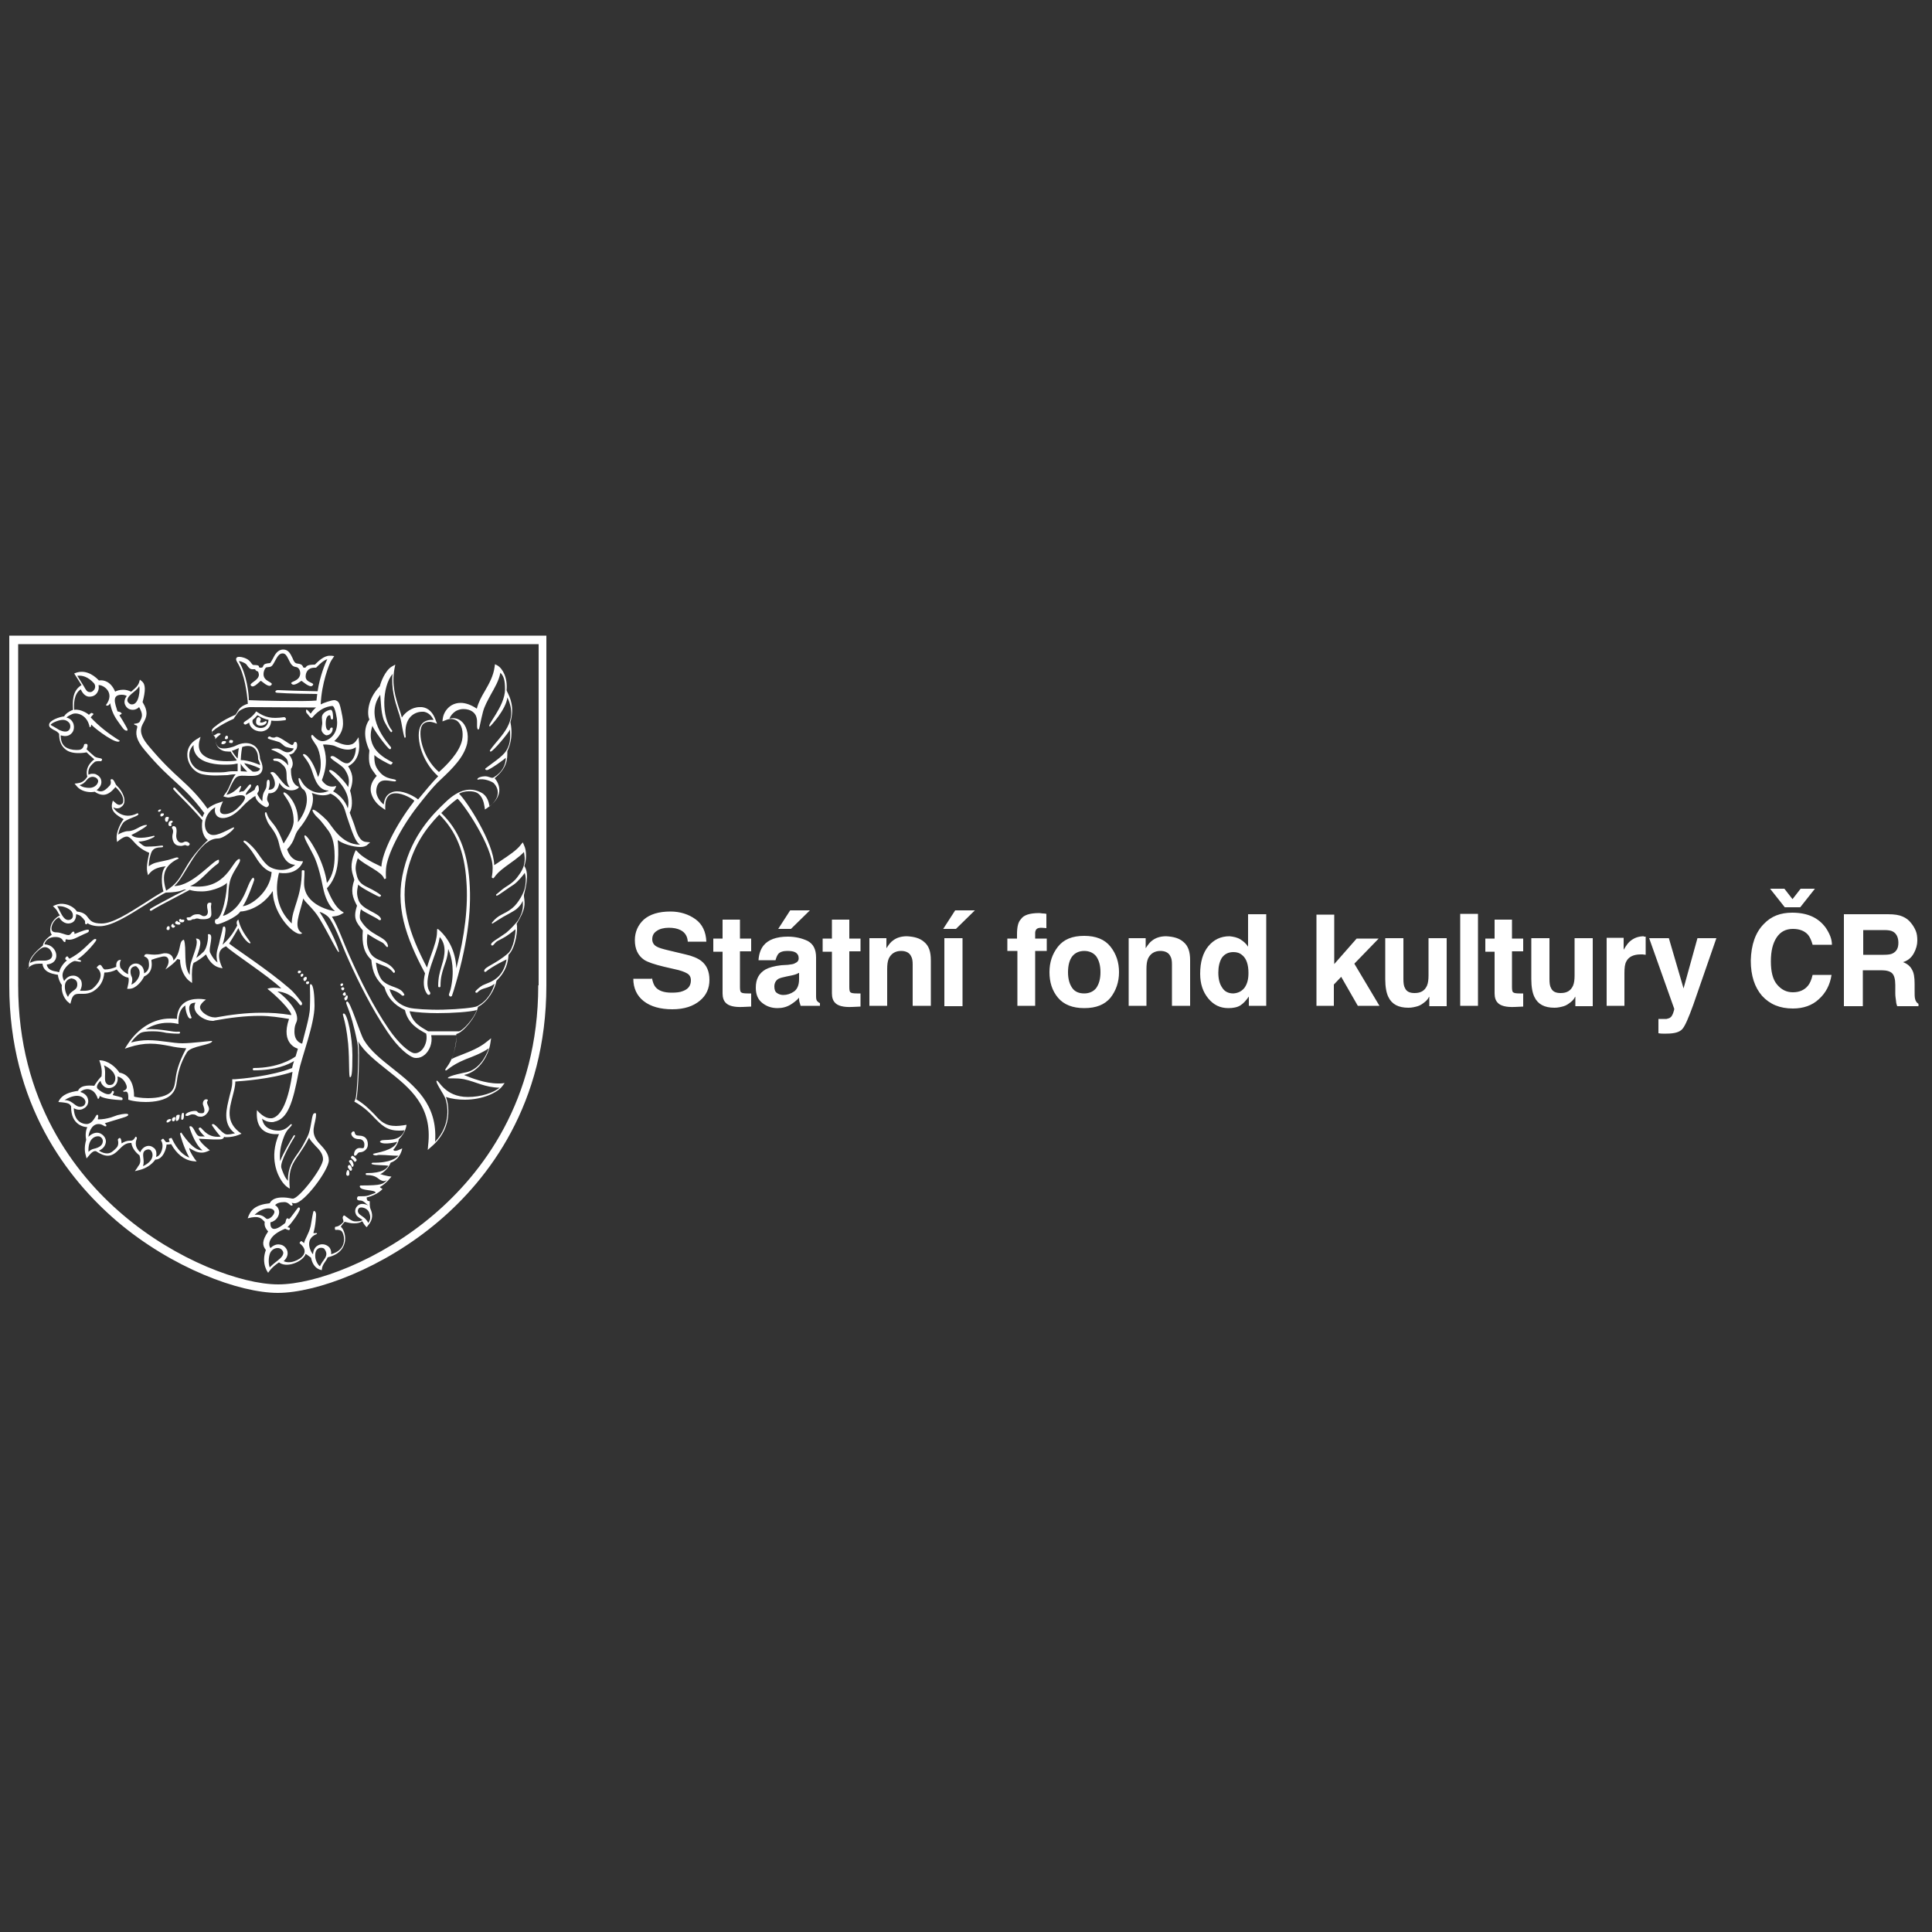 <?xml version="1.0" encoding="utf-8"?>
<!-- Generator: Adobe Illustrator 27.6.1, SVG Export Plug-In . SVG Version: 6.00 Build 0)  -->
<svg version="1.1" id="Vrstva_1" xmlns="http://www.w3.org/2000/svg" xmlns:xlink="http://www.w3.org/1999/xlink" x="0px" y="0px"
	 viewBox="0 0 500 500" style="enable-background:new 0 0 500 500;" xml:space="preserve">
<rect x="0" y="0" width="500" height="500" fill="#333333" stroke="none"/>
<style type="text/css">
	.st0{fill:#FFFFFF;}
</style>
<path class="st0" d="M168.7,253c0.2,1.1,0.5,1.9,0.9,2.4c0.8,1,2.2,1.5,4.2,1.5c1.2,0,2.2-0.1,2.9-0.4c1.4-0.5,2.1-1.4,2.1-2.8
	c0-0.8-0.3-1.4-1-1.8c-0.7-0.4-1.8-0.8-3.3-1.1l-2.6-0.6c-2.5-0.6-4.3-1.2-5.2-1.8c-1.6-1.1-2.4-2.8-2.4-5.1c0-2.1,0.8-3.9,2.3-5.3
	c1.6-1.4,3.9-2.1,6.9-2.1c2.5,0,4.7,0.7,6.5,2c1.8,1.3,2.7,3.3,2.8,5.8h-4.8c-0.1-1.4-0.7-2.4-1.9-3c-0.8-0.4-1.8-0.6-3-0.6
	c-1.3,0-2.4,0.3-3.1,0.8c-0.8,0.5-1.2,1.2-1.2,2.2c0,0.8,0.4,1.5,1.2,1.9c0.5,0.3,1.5,0.6,3.2,1l4.2,1c1.8,0.4,3.2,1,4.1,1.7
	c1.4,1.1,2.1,2.7,2.1,4.9c0,2.2-0.8,4-2.5,5.4c-1.7,1.4-4,2.2-7.1,2.2c-3.1,0-5.6-0.7-7.4-2.1c-1.8-1.4-2.7-3.4-2.7-5.8H168.7z
	 M184.6,246.2v-3.3h2.4V238h4.5v4.9h2.9v3.3h-2.9v9.3c0,0.7,0.1,1.2,0.3,1.3c0.2,0.2,0.7,0.3,1.7,0.3c0.1,0,0.3,0,0.4,0
	c0.2,0,0.3,0,0.5,0v3.4l-2.2,0.1c-2.2,0.1-3.7-0.3-4.4-1.1c-0.5-0.5-0.8-1.3-0.8-2.4v-10.8H184.6z M203.9,249.7
	c0.9-0.1,1.5-0.2,1.8-0.4c0.7-0.3,1-0.7,1-1.3c0-0.7-0.3-1.2-0.8-1.5c-0.5-0.3-1.2-0.4-2.2-0.4c-1.1,0-1.9,0.3-2.3,0.8
	c-0.3,0.4-0.5,0.9-0.7,1.6h-4.4c0.1-1.5,0.5-2.8,1.3-3.8c1.2-1.5,3.3-2.3,6.3-2.3c1.9,0,3.6,0.4,5.1,1.1c1.5,0.8,2.2,2.2,2.2,4.3
	v8.1c0,0.6,0,1.2,0,2c0,0.6,0.1,1,0.3,1.2c0.2,0.2,0.4,0.4,0.7,0.5v0.7h-5c-0.1-0.4-0.2-0.7-0.3-1c-0.1-0.3-0.1-0.7-0.1-1.1
	c-0.6,0.7-1.4,1.3-2.2,1.8c-1,0.6-2.1,0.9-3.4,0.9c-1.6,0-2.9-0.5-4-1.4s-1.6-2.2-1.6-3.9c0-2.2,0.8-3.7,2.5-4.7
	c0.9-0.5,2.3-0.9,4.1-1.1L203.9,249.7z M206.7,251.8c-0.3,0.2-0.6,0.3-0.9,0.4c-0.3,0.1-0.7,0.2-1.2,0.3l-1,0.2
	c-1,0.2-1.7,0.4-2.1,0.6c-0.7,0.4-1.1,1.1-1.1,2c0,0.8,0.2,1.4,0.7,1.7c0.4,0.3,1,0.5,1.6,0.5c1,0,1.9-0.3,2.8-0.9
	c0.8-0.6,1.3-1.6,1.3-3.2V251.8z M209.6,235.6l-4.9,4.8h-3.3l3.1-4.8H209.6z M212.9,246.2v-3.3h2.4V238h4.5v4.9h2.9v3.3h-2.9v9.3
	c0,0.7,0.1,1.2,0.3,1.3c0.2,0.2,0.7,0.3,1.7,0.3c0.1,0,0.3,0,0.4,0c0.2,0,0.3,0,0.5,0v3.4l-2.2,0.1c-2.2,0.1-3.7-0.3-4.4-1.1
	c-0.5-0.5-0.8-1.3-0.8-2.4v-10.8H212.9z M239.2,243.8c1.2,1,1.7,2.5,1.7,4.7v11.8h-4.7v-10.7c0-0.9-0.1-1.6-0.4-2.1
	c-0.4-0.9-1.3-1.4-2.6-1.4c-1.5,0-2.6,0.7-3.2,2c-0.3,0.7-0.4,1.6-0.4,2.7v9.5h-4.6v-17.5h4.4v2.6c0.6-0.9,1.1-1.6,1.7-2
	c0.9-0.7,2.1-1.1,3.6-1.1C236.6,242.4,238.1,242.8,239.2,243.8z M252.3,235.6l-4.9,4.8h-3.3l3.1-4.8H252.3z M244.4,242.8h4.7v17.6
	h-4.7V242.8z M269.8,236.4c0.2,0,0.6,0,1,0.1v3.7c-0.3,0-0.7-0.1-1.3-0.1c-0.6,0-1,0.1-1.3,0.4c-0.2,0.3-0.3,0.6-0.3,0.9
	c0,0.3,0,0.8,0,1.5h3v3.2h-3v14.2h-4.6v-14.2h-2.6v-3.2h2.5v-1.1c0-1.9,0.3-3.2,1-3.9c0.7-1.1,2.3-1.6,4.8-1.6
	C269.3,236.3,269.6,236.4,269.8,236.4z M287.4,258.2c-1.5,1.8-3.7,2.7-6.8,2.7c-3,0-5.3-0.9-6.8-2.7c-1.5-1.8-2.2-4-2.2-6.6
	c0-2.5,0.7-4.7,2.2-6.6s3.7-2.8,6.8-2.8c3,0,5.3,0.9,6.8,2.8s2.2,4.1,2.2,6.6C289.6,254.2,288.8,256.4,287.4,258.2z M283.7,255.7
	c0.7-1,1.1-2.3,1.1-4.1c0-1.8-0.4-3.1-1.1-4.1c-0.7-0.9-1.8-1.4-3.1-1.4c-1.3,0-2.4,0.5-3.1,1.4c-0.7,0.9-1.1,2.3-1.1,4.1
	c0,1.8,0.4,3.1,1.1,4.1s1.8,1.4,3.1,1.4C281.9,257.1,283,256.6,283.7,255.7z M306.3,243.8c1.2,1,1.7,2.5,1.7,4.7v11.8h-4.7v-10.7
	c0-0.9-0.1-1.6-0.4-2.1c-0.4-0.9-1.3-1.4-2.6-1.4c-1.5,0-2.6,0.7-3.2,2c-0.3,0.7-0.4,1.6-0.4,2.7v9.5h-4.6v-17.5h4.4v2.6
	c0.6-0.9,1.1-1.6,1.7-2c0.9-0.7,2.1-1.1,3.6-1.1C303.7,242.4,305.2,242.8,306.3,243.8z M321,243.1c0.8,0.5,1.5,1.1,2,1.9v-8.4h4.7
	v23.7h-4.5v-2.4c-0.7,1-1.4,1.8-2.2,2.3c-0.8,0.5-1.9,0.7-3.1,0.7c-2.1,0-3.8-0.8-5.2-2.5c-1.4-1.7-2.1-3.8-2.1-6.4
	c0-3,0.7-5.4,2.1-7.1c1.4-1.7,3.2-2.6,5.5-2.6C319.2,242.4,320.2,242.6,321,243.1z M322.1,255.6c0.7-1,1-2.2,1-3.8
	c0-2.1-0.5-3.7-1.6-4.6c-0.7-0.6-1.4-0.8-2.3-0.8c-1.3,0-2.3,0.5-3,1.5c-0.6,1-0.9,2.3-0.9,3.8c0,1.6,0.3,2.9,1,3.9
	c0.6,1,1.6,1.5,2.9,1.5C320.5,257,321.4,256.5,322.1,255.6z M340.8,236.7h4.5v12.8l5.8-6.6h5.7l-6.3,6.5l6.5,10.9h-5.6l-4.3-7.5
	l-1.9,2v5.5h-4.5V236.7z M363.2,242.8v10.6c0,1,0.1,1.8,0.4,2.3c0.4,0.9,1.2,1.3,2.5,1.3c1.6,0,2.6-0.6,3.2-1.9
	c0.3-0.7,0.4-1.6,0.4-2.7v-9.6h4.7v17.6h-4.5v-2.5c0,0.1-0.2,0.2-0.3,0.5c-0.2,0.3-0.4,0.5-0.6,0.7c-0.7,0.6-1.4,1.1-2.1,1.3
	c-0.7,0.2-1.5,0.4-2.4,0.4c-2.6,0-4.3-0.9-5.2-2.8c-0.5-1-0.8-2.6-0.8-4.6v-10.6H363.2z M382.5,260.3h-4.6v-23.8h4.6V260.3z
	 M384.4,246.2v-3.3h2.4V238h4.5v4.9h2.9v3.3h-2.9v9.3c0,0.7,0.1,1.2,0.3,1.3c0.2,0.2,0.7,0.3,1.7,0.3c0.1,0,0.3,0,0.4,0
	c0.2,0,0.3,0,0.5,0v3.4l-2.2,0.1c-2.2,0.1-3.7-0.3-4.4-1.1c-0.5-0.5-0.8-1.3-0.8-2.4v-10.8H384.4z M401,242.8v10.6
	c0,1,0.1,1.8,0.4,2.3c0.4,0.9,1.2,1.3,2.5,1.3c1.6,0,2.6-0.6,3.2-1.9c0.3-0.7,0.4-1.6,0.4-2.7v-9.6h4.7v17.6h-4.5v-2.5
	c0,0.1-0.2,0.2-0.3,0.5c-0.2,0.3-0.4,0.5-0.6,0.7c-0.7,0.6-1.4,1.1-2.1,1.3c-0.7,0.2-1.5,0.4-2.4,0.4c-2.6,0-4.3-0.9-5.2-2.8
	c-0.5-1-0.8-2.6-0.8-4.6v-10.6H401z M425.5,242.4c0.1,0,0.2,0,0.4,0v4.7c-0.3,0-0.5-0.1-0.8-0.1c-0.2,0-0.4,0-0.5,0
	c-1.8,0-3.1,0.6-3.7,1.8c-0.4,0.7-0.5,1.7-0.5,3.1v8.4h-4.6v-17.6h4.4v3.1c0.7-1.2,1.3-2,1.9-2.4c0.9-0.7,2-1.1,3.4-1.1
	C425.3,242.4,425.4,242.4,425.5,242.4z M429.4,263.7l0.6,0c0.5,0,0.9,0,1.3,0c0.4-0.1,0.8-0.2,1-0.4c0.3-0.2,0.5-0.6,0.7-1.1
	c0.2-0.6,0.3-0.9,0.3-1.1l-6.5-18.3h5.1l3.8,13l3.6-13h4.9l-6,17.3c-1.2,3.3-2.1,5.4-2.8,6.2c-0.7,0.8-2,1.2-4.1,1.2
	c-0.4,0-0.7,0-1,0c-0.2,0-0.6,0-1.1-0.1V263.7z M456.5,239.1c1.9-2,4.3-2.9,7.3-2.9c4,0,6.8,1.3,8.7,3.9c1,1.5,1.6,2.9,1.6,4.4h-5
	c-0.3-1.1-0.7-2-1.2-2.6c-0.9-1-2.2-1.5-3.9-1.5c-1.8,0-3.2,0.7-4.2,2.2c-1,1.5-1.5,3.5-1.5,6.2c0,2.7,0.5,4.7,1.6,6
	c1.1,1.3,2.4,2,4.1,2c1.7,0,3-0.6,3.9-1.7c0.5-0.6,0.9-1.5,1.2-2.8h4.9c-0.4,2.6-1.5,4.7-3.3,6.3c-1.7,1.6-4,2.4-6.7,2.4
	c-3.4,0-6-1.1-8-3.3c-1.9-2.2-2.9-5.2-2.9-9.1C453.2,244.5,454.3,241.3,456.5,239.1z M461.9,234.8l-3.8-4.8h3.7l2.1,2.7l2.1-2.7h3.7
	l-3.8,4.8H461.9z M492.4,237.2c0.9,0.4,1.6,0.9,2.2,1.7c0.5,0.6,0.9,1.3,1.2,2c0.3,0.7,0.4,1.6,0.4,2.5c0,1.1-0.3,2.2-0.9,3.3
	c-0.6,1.1-1.5,1.9-2.8,2.3c1.1,0.4,1.9,1.1,2.3,1.9c0.5,0.8,0.7,2,0.7,3.7v1.6c0,1.1,0,1.8,0.1,2.2c0.1,0.6,0.4,1.1,0.9,1.4v0.6
	h-5.5c-0.2-0.5-0.3-1-0.3-1.3c-0.1-0.7-0.2-1.3-0.2-2l0-2.2c0-1.5-0.3-2.5-0.8-3c-0.5-0.5-1.4-0.8-2.8-0.8h-4.8v9.3h-4.9v-23.8h11.4
	C490.3,236.6,491.5,236.8,492.4,237.2z M482.2,240.7v6.4h5.3c1.1,0,1.9-0.1,2.4-0.4c0.9-0.5,1.4-1.3,1.4-2.7c0-1.4-0.5-2.4-1.4-2.9
	c-0.5-0.3-1.3-0.4-2.3-0.4H482.2z M42,210.5c-0.3,0-0.5,0.1-0.5,0.5c0,0.2,0.1,0.3,0.2,0.3c0.1,0,0.7-0.1,0.7-0.6
	C42.5,210.5,42.2,210.5,42,210.5z M43.2,211.4c-0.2,0-0.5,0.2-0.5,0.6c0,0.3,0.1,0.7,0.4,0.7c0.3,0,0.4-0.3,0.4-0.4
	c0-0.4,0.2-0.3,0.2-0.7C43.7,211.4,43.4,211.4,43.2,211.4z M73.5,185.6c-3.4,0.5-4.9,0-6.9-1.3l-0.3-0.2l-0.2,0.3
	c-1,1.4-2.8,2.3-2.8,2.4c-0.2,0.1-0.3,0.3-0.2,0.5c0.1,0.1,0.2,0.2,0.3,0.2c0.1,0,0.1,0,0.2,0c0,0,0.4-0.2,0.9-0.5
	c0,0.5,0.3,1,0.7,1.4c0.6,0.6,1.5,0.9,2.3,0.9c0.4,0,0.8-0.1,1.2-0.3c0.5-0.2,1.4-0.9,1.5-2.5c1,0.1,2.1,0.1,3.5-0.1
	c0.2,0,0.4-0.2,0.3-0.4C73.9,185.7,73.7,185.6,73.5,185.6z M68.4,188.2c-0.8,0.4-2,0.2-2.6-0.5c-0.3-0.3-0.6-0.8-0.4-1.4
	c0.4-0.3,0.8-0.7,1.2-1.2c1,0.6,1.9,1,2.9,1.2C69.4,187.3,69,187.9,68.4,188.2z M41.4,209.5c-0.2,0-0.5,0.2-0.5,0.4
	c0,0.1,0.1,0.2,0.3,0.2c0.2,0,0.5-0.4,0.5-0.5S41.6,209.5,41.4,209.5z M67.4,187.8c1.1,0,1.6-0.7,1.6-0.9c0-0.1,0-0.3-0.2-0.3
	c-0.1,0-0.6,0.4-1.2,0.4c-0.2,0-0.3,0-0.3-0.2c0-0.2,0.2-0.4,0.2-0.6c0-0.2-0.2-0.6-0.6-0.6c-0.4,0-0.6,0.6-0.6,0.9
	C66.2,186.9,66.2,187.8,67.4,187.8z M44.7,212.7c0-0.2-0.1-0.3-0.3-0.3c-0.2,0-0.8,0.1-0.8,0.9c0,0.2,0,0.5,0.5,0.5
	c0.2,0,0.3-0.2,0.3-0.3c0-0.1-0.1-0.1-0.1-0.3C44.3,212.9,44.7,212.9,44.7,212.7z M47.9,218.7c0.3,0,0.3,0.2,0.7,0.2
	c0.4,0,0.5-0.4,0.5-0.5c0-0.1-0.4-0.6-1-0.6s-0.5,0.3-1.2,0.3c-0.7,0-1.3-0.8-1.3-1.8c0-0.4,0.1-0.7,0.1-1.2c0-0.6-0.1-1.3-0.8-1.3
	c-0.1,0-0.4,0.1-0.4,0.4c0,0.2,0.3,0.4,0.3,0.9c0,0.6-0.2,0.8-0.2,1.4c0,0.6,0.2,2.4,2,2.4C47.2,219,47.6,218.7,47.9,218.7z
	 M91.2,299.1c-0.2,0-0.4,0.4-0.4,0.5c0,0.1,0.3,0.3,0.5,0.5c0.3,0.3,0.5,0.6,0.5,0.6c0.1,0,0.5-0.2,0.5-0.5
	C92.3,299.9,91.4,299.1,91.2,299.1z M90.4,301.5c-0.3,0-0.4,0.4-0.4,0.5c0,0.2,0.6,1,0.7,1c0.2,0,0.4-0.1,0.4-0.4
	S90.8,301.5,90.4,301.5z M90,302.8c-0.2,0-0.4,0.7-0.4,1c0,0.2,0.1,0.5,0.4,0.5c0.3,0,0.4-0.3,0.4-0.4
	C90.4,303.8,90.5,302.8,90,302.8z M90.8,300.2c-0.3,0-0.5,0.2-0.5,0.3c0,0.1,0.2,0.4,0.4,0.7c0.2,0.4,0.4,0.8,0.5,0.8
	c0.2,0,0.3-0.3,0.3-0.5C91.6,301.5,91.2,300.2,90.8,300.2z M46.2,288.5c-0.4,0-0.7,0.1-0.7,1.1c0,0.3,0,0.5,0.2,0.5
	c0.7,0,0.8-1.2,0.8-1.4C46.6,288.5,46.4,288.5,46.2,288.5z M47.4,288c-0.1,0-0.5-0.1-0.5,1.5c0,0.2,0.1,0.3,0.2,0.3
	c0.1,0,0.5,0,0.5-1.1C47.6,288,47.5,288,47.4,288z M45.1,289.1c-0.1,0-0.6,0.2-0.6,0.6c0,0.2,0,0.5,0.4,0.5s0.5-0.8,0.5-0.9
	C45.3,289.1,45.2,289.1,45.1,289.1z M43.9,289.6c-0.1,0-0.8,0.2-0.8,0.7c0,0.2,0.1,0.2,0.3,0.2c0.2,0,0.9-0.5,0.9-0.7
	C44.2,289.6,44,289.6,43.9,289.6z M58.6,190.4c-0.3,0-0.4,0.6-0.4,0.7c0,0.1,0,0.2,0.4,0.2c0.4,0,0.4-0.4,0.4-0.6
	C59,190.5,58.8,190.4,58.6,190.4z M59.7,191.5c-0.4,0-0.4,0.4-0.4,0.6c0,0.2,0.5,0.2,0.7,0.2c0.2,0,0.3-0.3,0.3-0.5
	C60.4,191.6,59.9,191.5,59.7,191.5z M57.8,191.8c-0.4,0-0.5,0.5-0.5,0.6c0,0.1,0,0.2,0.4,0.2c0.4,0,0.8-0.3,0.8-0.6
	S58,191.8,57.8,191.8z M53.8,284.7c0-0.1-0.2-0.2-0.5-0.2c-0.3,0-0.8,0.4-0.8,1.1c0,0.5,0.4,1,0.4,1.8c0,0.8-0.6,0.7-0.8,0.7
	c-1.3,0-0.7-0.6-1.6-0.6c-1,0-2.5,0.5-2.5,1.1c0,0.2,0.2,0.2,0.5,0.2c0.3,0,0.7-0.4,1.3-0.4c1.3,0,0.8,0.6,2.2,0.6
	c1.2,0,2.1-1.4,2.1-2c0-0.6-0.5-1.2-0.5-1.6C53.5,285.1,53.8,284.9,53.8,284.7z M84.5,190.3c0.2,0,1.6-0.2,1.6-1.8
	c0-0.2-0.1-0.2-0.3-0.2c-0.5,0-0.3,0.7-0.7,0.7c-0.4,0-0.8-0.3-0.8-1.8c0-1.8,0.7-2.1,1-2.1c0.4,0,0.1,1.1,0.6,1.1
	c0.3,0,0.3-0.3,0.3-0.5s0-2-0.6-2c-0.5,0-2.3,0.6-2.3,2c0,0.5,0.1,0.9,0.1,1.4c0,0.5-0.2,1.1-0.2,1.8
	C83.3,189.7,84.2,190.3,84.5,190.3z M2.4,164.5V255c0,30.8,15.1,50.1,27.8,61c14.3,12.2,31.8,18.6,41.7,18.6s27.4-6.4,41.7-18.6
	c12.7-10.8,27.8-30.2,27.8-61v-90.5H2.4z M139.3,255c0,30-14.7,48.8-27,59.3c-13.9,11.9-30.8,18.1-40.3,18.1
	c-9.5,0-26.4-6.2-40.3-18.1c-12.3-10.5-27-29.3-27-59.3v-88.3h134.7V255z M43.5,240.7c0.3,0,0.4-0.2,0.4-0.4c0-0.2,0.1-0.6-0.3-0.6
	c-0.4,0-0.5,0.5-0.5,0.7C43.1,240.5,43.2,240.7,43.5,240.7z M78.8,253.9c0.3,0,0.6-0.4,0.6-0.7c0-0.4-0.2-0.4-0.3-0.4
	c-0.2,0-0.6,0.3-0.6,0.6C78.5,253.5,78.6,253.9,78.8,253.9z M44.8,240.1c0.3,0,0.5-0.3,0.5-0.4c0-0.1,0-0.2-0.2-0.2
	c-0.2,0-0.2,0-0.2-0.2c0-0.2,0-0.2-0.1-0.2c-0.2,0-0.5,0.2-0.5,0.6C44.4,239.8,44.5,240.1,44.8,240.1z M90.9,293.4
	c0,0.1,0.2,1.4,2,1.4c1.1,0,1.4,0.9,1.4,1.3c0,1.4-0.4,1-1.2,1c-1.5,0-1.7,2-1.3,2c0.7,0,0.6-0.9,1.4-0.9c0.8,0,2-0.7,2-2
	s-0.6-2.3-2.3-2.3c-1.5,0-0.8-1.1-1.4-1.1C91.1,292.8,90.9,293.3,90.9,293.4z M6.9,250.9l0.6-0.6c0.7-0.6,1.5-0.9,2.6-0.9
	c0.2,0,0.5,0,0.7,0l0.2,0v0c0.2,2.2,2.5,2.6,3.5,2.8c0.2,0,0.4,0.1,0.5,0.1l0,0c0,0.7,0.5,2,1,2.6l0,0l0,0c-0.2,1.7,0.5,3.2,1.2,4
	c0.1,0.2,0.3,0.3,0.4,0.4l0.6,0.5l0.2-0.7c0.4-1.8,1.2-1.9,2.2-1.9c0.1,0,0.8,0,1,0c0.7,0,1.6-0.1,2.6-0.7c1.7-1.1,2.6-2.6,2.8-4.8
	h0c1.1,0,2.3-0.3,3.2-0.8h0c0.9,1.2,2,2,3,2.1h0c0.4,0.5-0.3,2.9-0.3,2.9l0.6,0c1.6,0,3.2-1.9,3.8-3.2v0c2-0.9,2.1-2.7,1.9-4
	c0-0.1,0-0.2,0-0.3v0c0.2-0.1,1.4-0.5,2.7-0.8c0.8-0.2,1.4,0,1.6,0.5c0.5,1.2-0.5,2.4-0.7,2.8c2.5-1.7,3.1-2.7,3.1-2.7
	s0.6,0.1,0.7,0.2c0,2.6,1.4,4.7,2.3,5.4l0.8,0.6l0-1c-0.1-1.5,0-3.4,0.4-4.2l0,0c0.9-0.4,2.6-1.6,3.2-2.2c0.9,1.9,2,3,3.4,3.4
	c0,0,0,0,0.9,0.2c-2.3-4.8,0.4-5.4,0.9-5.7c1.4,1.5,10.9,7.6,14.3,10.9c-1.4-0.2-2.5-0.3-3.6,0.1c2.1,1.6,6.1,5.5,6.2,6.8
	c-3.2-0.5-5-0.6-7.8-0.6c-3.9,0-7.9,0.5-11.7,1.2c-0.1,0-0.3,0-0.4,0c-1.4,0-3.4-1.2-3.7-2.4c-0.3-1,1.5-2.2,1.5-2.2
	s-3.5-0.8-5.7,0.9c-1.2,0.9-1.8,2.5-1.8,4.1h0c-0.6-0.1-1.2-0.1-1.8-0.1c-4.2,0-8.2,2.4-11,6.7l-0.7,1.1l1.2-0.4
	c1.9-0.6,3.6-0.9,5.4-0.9c1.8,0,3.4,0.3,5,0.6c1.3,0.3,2.7,0.5,4.3,0.6v0c-2.2,4.1-2.6,6.5-2.8,8.2c-0.2,1.3-0.3,2.2-1.2,3.1
	c-1,1-3.1,1.6-5.9,1.6c-1.8,0-3.3-0.3-3.6-0.4l0,0c0-5.2-2.9-6.1-3.8-6.2l0,0c-0.9-1.4-2.9-3.2-5.2-3.2c1,2.7,0.5,3.8,0.6,4.1v0
	c-0.6,0.6-1.6,1.9-1.9,2.5l0,0c-0.4,0-3.5-0.5-4.2,1.3c-1.9,0.3-4.2,0.8-5.1,2.9c2.9,0.2,2.9,0.5,3.3,1.1v0
	c-0.1,5.1,3.7,5.4,4.2,5.4c-0.5,1-0.5,2.4-0.3,3.3c-0.5,1.7-0.4,3.1-0.1,4l0.2,0.8l0.6-0.7c0.3-0.4,1-1.2,1.6-1.2c0.1,0,0.1,0,0.2,0
	c1.2,0.8,2.2,1.2,3.1,1.2c1.3,0,2.2-0.9,3-1.7c0.8-0.8,1.6-1.6,2.8-1.6c0.1,0,0.2,0,0.3,0l0,0c0.2,1.5,1.4,2.7,2.1,3.2l0,0
	c0.5,1.8,0,2.4-0.4,2.9c0,0.1-0.1,0.1-0.1,0.2l-0.7,1l1.2-0.3c1.6-0.4,3.1-1.3,4.1-2.7c2.1,0,2.9-3.1,2.9-3.9c0.3,0,0.7,0,1.2-0.1
	c1.4,2.5,3.3,4.1,5.6,4.4l1,0.1l-0.6-0.8c-1-1.5-1.4-2.4-1.3-2.7l0.3,0.2c0.9,0.5,1.7,1,2.9,1c0.5,0,0.9-0.1,1.4-0.3l0.7-0.3
	l-0.6-0.5c-1.7-1.4-2.2-2.3-2.2-2.5l1.8,0.1c1.4,0.1,2.3,0.1,3,0.1c1.1,0,1.5-0.1,1.7-0.7l0,0c0.2,0.1,0.4,0.1,0.7,0.1
	c0.9,0,2.1-0.2,3.1-0.6c0,0,0.5-0.2,0.7-0.3c-4.3-2.9-3.1-6.5-2.3-9.7c0.3-1.2,0.7-2.5,0.7-3.8c1.5-0.1,9.1-0.6,14.8-2.5
	c-1,7.4-2.9,11.5-5.3,12c-0.2,0-0.3,0-0.5,0c-1.4,0-2.8-1.4-3.4-2.1c-0.6,6.9,5,6.2,5.7,6.2c-2.7,6.2-0.2,10.8,0.6,12
	c0.9,1.4,1.9,2,2.2,2.1c-0.5-5,0.8-6.6,2.4-8.9c0.8-1.2,1.7-2.5,2.6-4.3c0.3,0.8,1,1.4,1.6,2.1c1,1,2,2.1,2,3.5
	c0,2.2-6.2,10.2-7.8,10.2c-0.1,0-0.4,0-0.7-0.1c-0.5-0.1-1.2-0.2-2-0.2c-1.7,0-2.8,0.5-3.3,1.5c-3.7,0.4-5,1.7-5.7,3.9
	c3-0.8,3.5,0,4.4,0.9c-0.1,0.8,0,1.5,0.9,2.5l0,0c-1.7,2.5-1.5,3.6-0.6,4.8v0c-1.3,3.6,0.6,5.9,0.6,5.9s0.7-1.3,2.8-2.7l0,0
	c0.9,0.7,2.3,0.8,3.8,0.3c1.5-0.5,2.8-1.5,3.1-2.5v0c0.2,0.1,0.5,0.3,1.4,1l0,0c0.6,3.1,2.8,3.2,2.8,3.2s-0.1-0.9,0.8-2.1
	c0.2-0.3,0.5-0.7,0.7-1.2c3.4-0.8,4.3-2.8,4.5-4.3c0.2-1.8-0.6-3.3-1.1-3.6l0,0c0.1-0.3,1-1.3,1-1.3h0c0.8,0.2,1.6,0.4,2.4,0.4
	c1,0,1.7-0.2,2-0.5c0,0,0.2,0,0.2,0c0.5,1,1.1,1.5,1.1,1.5l0.3-0.4c1.5-1.7,1.2-3.1,0.7-4.3c-0.3-0.6-0.2-2-0.2-2l-0.4-0.1
	c-0.1,0-0.4-0.1-0.4-0.9v0c2.9-0.7,4.1-2.2,4.1-2.2s-0.6-0.3-0.7-0.5l0,0l0,0c1.7-0.9,3-2.7,3-2.7l-0.8-0.1
	c-0.5-0.1-0.9-0.2-1.3-0.3c-0.3-0.1-0.5-0.2-0.8-0.2c0.6-0.3,2.1-1.4,2.7-3c2.6-0.9,3-3.7,3-3.7l-0.9,0.4c-0.4,0.2-0.9,0.3-1.2,0.2
	c-0.1-0.1-0.2-0.2-0.2-0.3c0.6-0.5,1.4-2.1,1.4-2.6c1.9-1.9,2-3.8,2-3.8s-1.6,0.3-2.7,0.3c-2.8,0-4-1.2-5.6-3
	c-1.2-1.2-2.5-2.6-4.7-3.9v0c0.5-1.1,1-13,0.5-15c1.4,2.6,4.7,5.2,7.6,7.5c5.8,4.6,11.7,9.3,10.5,19.4l-0.1,1.2l0.9-0.8
	c6.6-5.6,3.9-12.8,3.8-12.9l0,0h0c1.6,0.5,3.2,0.7,4.9,0.7c4.6,0,8.4-1.8,9.7-3.5l0.6-0.8l-1,0.1c-0.2,0-0.5,0-0.7,0
	c-3.3,0-6.9-1.4-8.6-2.1l-0.2-0.1l0,0c4.2-0.9,6.4-5.4,6.8-8.2l0.2-1.3l-1,0.8c-2,1.7-4.7,2.7-6.7,3.5c-1,0.4-1.9,0.7-2.5,1.1
	c1.3-3.7,1.2-4.9,1.2-6.1l0-0.4h0c1.7-0.3,5.1-4.4,5.6-7c2.6-1.4,4.4-4.6,4.8-6.8l0,0c2.5-2.4,3-4.8,3.1-6.7v0
	c1.9-1.8,2.5-6.8,2.1-8c2.3-3.8,2.2-4.9,1.9-7.1l0-0.4v0c1.4-5.3,0.6-6.6,0.1-7.5c0.5-1.4,0.7-3.8-0.1-5.4l-0.3-0.7l-0.5,0.6
	c-1,1.4-3.3,2.9-5.1,4.1c-0.7,0.5-1.3,0.9-1.8,1.2c-0.1-5.8-7.1-16.6-9.1-18.5c1.4-0.8,3.6-0.8,4.7-0.2c1.3,0.8,1.7,2.3,1.9,3.6
	l0.1,0.7l0.6-0.4c1.9-1.3,2.9-2.7,3.1-4.2c0.2-1.6-0.7-3-1.2-3.5c3.3-2.7,3.3-4.9,3.3-6.9v-0.1h0c1.7-3.6,0.9-6.8,0.8-7.5
	c1.1-4-0.1-6.4-0.9-8l-0.1-0.3l0,0c0.3-3.2-1-5.6-2.4-6.4l-0.6-0.3l-0.1,0.7c-0.3,2.3-1.4,4.3-2.5,6.2c-0.9,1.5-1.7,3-2.1,4.6v0l0,0
	c-1.5-1-2.9-1.5-4.2-1.5c-0.8,0-1.6,0.2-2.3,0.6c-1.2,0.7-2.1,2-2.3,3.4l-0.1,0.8l0.8-0.3c1.1-0.5,2.1-0.4,2.9,0.1
	c1.3,0.9,1.8,2.9,1.4,5c-0.7,3.3-4.1,6.6-6,8.3c-4.4-3.8-5.5-10.1-4.4-12c0.5-0.9,1.5-1,2-1c0.4,0,0.7,0.1,1.1,0.2l0.8,0.3l-0.3-0.8
	c-0.7-2.1-1.9-3.3-3.6-3.5c-0.2,0-0.4,0-0.6,0c-2,0-3.8,1.4-4.6,2.7c-0.2-0.7-0.4-1.5-0.7-2.3c-0.9-2.8-2-6.2-1.2-10.4l0.2-1
	l-0.9,0.5c-1.8,1.1-2.9,4.2-3.1,5.1c-3.4,3.5-3.3,7.4-2.7,8.6h0c-2.2,3.1-0.5,6.9,0,8l0,0c-0.4,3.6,0.3,4.5,1.2,5.7
	c0.2,0.3,0.4,0.6,0.7,0.9c-1.2,1.3-1.8,2.7-1.5,4.2c0.3,1.5,1.4,3.1,3,4.1l0.7,0.5l0-0.9c0-1.7,0.5-2.7,1.5-3.2
	c0.3-0.1,0.7-0.2,1.2-0.2c2,0,4.4,1.5,4.8,1.9c0,0,0,0,0,0.1c-0.1,0.1-0.2,0.2-0.2,0.3l0,0c-4.5,5.8-8.1,13-8.3,16.7
	c-3.2-1.5-5-2.6-6.1-3.8l-0.5-0.5l-0.3,0.6c-1.3,3.2-0.8,4.8-0.3,6.4c0.1,0.2,0.1,0.5,0.2,0.7v0c-1,2.9-0.5,4.5,0.7,6.7
	c-1.1,3.3-0.2,4.3,1.5,6.4v0c-0.3,3.5,0.3,5.8,2.2,7.6v0c0.3,3.5,1.3,5.1,3.4,7.1l0,0c0.7,2.6,2.5,4.6,5.3,5.9h0
	c0.8,3.6,3.5,5,5.5,6.1v0c0.4,1.8-0.4,3.6-1.3,4.4c-0.7,0.6-1.4,0.8-2.1,0.6c-1.2-0.4-3.7-2.4-6.3-6.2c-4.1-6-7.4-12.8-10-18.6
	c-1.9-4.2-3-7.7-4.7-10.5l0.2,0c0.6-0.1,1.3-0.1,2.2-0.6l0.7-0.4l-0.6-0.4c-1.7-1.1-2.9-3.8-3.6-5.4l-0.2-0.5
	c3.2-3.4,3-8.1,2.9-11.3c0-0.4-0.1-0.8-0.1-1.2c1.3,1,4,1.8,5.8,1.8c0.6,0,1.1-0.1,1.5-0.3c0.1-0.1,0.3-0.1,0.3-0.2l0.8-0.7l-1-0.1
	c-1.8-0.1-2.5-2.4-3.1-4.4c-0.4-1.2-0.9-2.3-1.2-3.2c0.7-1.2,0.8-3.3,0.1-5.7c1.2-3.2,0.4-4.8-0.5-6.3c3-1.5,3-4.9,2.8-6.3l-0.1-1.2
	l-0.7,1c-0.3,0.4-0.6,0.6-1,0.8c-0.3,0.1-0.7,0.2-1.1,0.2c-1.2,0-2.4-0.6-3.2-0.9l-0.3-0.1c2.7-2.5,2.5-4.7,1.9-7.4l-0.1-0.5
	c-0.3-1.4-0.5-2.2-1.1-2.5c-0.2-0.1-0.4-0.2-0.7-0.2c-0.7,0-2.8,0.7-3.5,1.1c0.2-5.4,2.2-10.5,2.7-11.3l0.2-0.3
	c0.1-0.1,0.1-0.2,0.2-0.3l0.4-0.6l-0.7-0.1c-0.1,0-0.3,0-0.5,0c-1.5,0-3,1.5-3.7,2.2l-0.1,0.1h0c-1.7,0-2.1,0.3-2.3,0.6
	c-0.1,0.1-0.1,0.2-0.3,0.2c-0.4,0-0.5-0.1-0.5-0.3c-0.2-0.4-0.5-0.7-1.6-0.8c-0.5-0.1-0.8-0.6-1.1-1.4c-0.5-1-1-2.2-2.4-2.2
	c-1.5,0-2.2,1.4-2.7,2.4c-0.3,0.5-0.6,1.1-0.7,1.1c-1.1,0.1-1.6,0.2-1.8,0.8c-0.1,0.2-0.1,0.4-0.6,0.4c-0.4,0-0.5-0.1-0.5-0.3l0-0.1
	l-0.1-0.1c-0.1-0.1-0.4-0.2-1.3-0.2c-0.1,0-0.3-0.1-0.5-0.4c-0.2-0.3-0.6-0.8-1.1-1.1c-1.1-0.6-1.9-0.6-2.1-0.6
	c-0.2,0-0.6,0-0.7,0.3c-0.2,0.2-0.1,0.6,0.2,1.1c2,3.2,2.5,8.2,2.7,10.1l0,0.1c0,0.3,0,0.4,0.1,0.5c-1.8,0.6-2.2,1.2-2.7,2
	c-0.2,0.3-0.3,0.6-0.6,0.9c-1.5,0.6-3.4,1.6-4.7,2.6l-0.1,0.1c-0.7,0.5-1.3,0.9-1.3,1.5c0,0.4,0.2,0.9,0.9,1.6c0,1.3,0.3,2.3,1,2.9
	c0.6,0.5,1.3,0.8,2.4,0.8c0.1,0,0.3,0,0.4,0l0.2,0l0,0c0.1,0.3,1.2,1.8,1.6,2.3l0,0h0c-0.3,0.1-1.3,0.2-2.6,0.2
	c-1.9,0-5.2-0.3-6.6-2.1c-0.6-0.8-0.8-1.8-0.5-3.1l0.3-1.1l-1,0.6c-1.7,1-2.6,2.6-2.4,4.5c0.2,2.2,1.9,4.2,4,4.6
	c1,0.2,2.1,0.3,3.4,0.3c1.1,0,2.3-0.1,3-0.1l0.6-0.1c0.6-0.1,1-0.1,1.2-0.1c0.2,0,0.3,0,0.3,0c-0.7,0.8-1,1.7-1.4,2.6
	c-0.4,0.9-0.7,1.7-1.4,2.5l-0.4,0.6l0.7,0.2c0.2,0,0.3,0.1,0.5,0.1c0.5,0,1.1-0.2,1.7-0.3c0.5-0.2,1.1-0.3,1.6-0.3
	c2,0,0.8,1.6,0.1,2.4c-1,1.1-1.8,1.8-2.6,2.1c-0.6,0.3-1.2,0.4-1.7,0.4c-0.3,0-0.7-0.1-0.9-0.3c-0.4-0.4-0.3-1.1,0.1-2.1l0.4-0.9
	l-0.9,0.3c-1.1,0.3-2.3,0.9-3.1,1.6c-2.3-3.3-4.7-5.6-7-7.7c-2.2-2-4.6-4.2-8.2-8.5c-2.8-3.3-2.1-4.8-1.3-6.2
	c0.7-1.3,1.3-2.6-0.3-5.2l0,0c0.8-3,0.8-4.6-0.2-5.4l-0.5-0.4l-0.2,0.7c-0.3,0.9-1,1.5-1.6,2l0,0c-0.2,0.2-0.3,0.3-0.5,0.4
	c-0.6-0.3-1.3-0.5-2-0.5c-1,0-1.8,0.3-2.1,0.5l0,0v0c-1.1-2.6-2.9-3.1-4.2-2.9c-1.7-1.8-4-2.9-6.4-1.8c0.2,0.3,1.8,2.8,1.9,3
	c-2.5,1.5-2.3,4.4-2.2,6.4c-1.1,0.4-2,1.1-2.3,1.7c-1.1,0.1-3.9,1-3.9,2.2c0,0.7,0.6,0.9,1.2,1.3c0.5,0.2,1,0.5,1.4,1
	c0,1.8,0.5,3.1,1.6,4c0.8,0.7,2,1,3.4,1c0.9,0,1.7-0.1,2.1-0.2h0c0.5,0.5,1.4,1.3,2,1.8c-2.4,1.9-2,3.8-1.8,4.5v0
	c-0.8,1.3-1.7,1.6-2.5,1.7l-0.8,0.1l0.5,0.6c1.1,1.4,2.9,1.6,3.8,1.6c0.5,0,0.9-0.1,0.9-0.1h0c0.7,0.5,1.5,0.8,2.2,0.8
	c1.3,0,2.3-1,3-1.8c0.1-0.1,0.1-0.2,0.2-0.2l0,0v0c1.4,1.3,2.1,2.6,2,3.6c0,0.4-0.2,0.7-0.4,0.8c-0.2,0.1-0.4,0.2-0.6,0.2
	c-0.4,0-0.8-0.3-1-0.5l-0.7-0.6l-0.2,0.8c-0.4,2,1.2,3,3,4h0c-0.6,0.7-2,3.2-1.8,5.1l0.1,0.8l0.6-0.5c0.8-0.6,1.4-0.9,1.9-0.9
	c0.5,0,1,0.4,1.7,1.2c0.8,0.9,1.9,2.1,4.1,3l0,0.2c-0.2,0.9-0.8,3.3-0.5,4.7l0.2,0.9l0.6-0.7c1.1-1.2,3-1.5,4-1.6
	c-1.5,1.4-1,5.3-0.6,6.5l0,0l0,0c-1.6,0.9-3.2,1.9-4.7,2.9c-4.4,2.8-8.5,5.4-11.3,5.4c-2.3,0-2.9-0.7-3.5-1.5
	c-0.5-0.7-1.1-1.4-2.9-1.6h0c-0.4-0.7-1.5-1.6-3-1.9c-0.9-0.2-1.8-0.1-2.5,0.2l-0.7,0.3l0.5,0.5c0.4,0.4,0.6,0.7,0.8,1.1
	c0.1,0.3,0.3,0.5,0.5,0.8v0c-1.4,0.7-2.2,1.9-2.4,2.9c-0.2,0.8-0.1,1.6,0.3,2.1c-1,0.7-2.2,1.7-2.3,2.8l0,0
	c-3.3,2.7-3.8,4.2-3.6,5.7L6.9,250.9z M20,254.9c-0.1,1.6-1.6,1.2-2.4,3.1c-0.5-0.7-0.9-1.8-0.8-3c0.1-1.2,1-1.7,1.7-1.8
	C19.1,253.3,20.1,253.6,20,254.9z M34,254.8c0.2-0.7,0.4-1.5,0-2.2c-0.3-0.7-0.4-1.9,0.3-2.3c0.3-0.2,0.9-0.4,1.1-0.1
	C37.1,251.6,35.6,254.2,34,254.8z M29.3,280.5c-0.3,0.3-1,0.4-1.4,0.2c-1.4-0.8-0.2-2.9-1-5C29.5,276.9,30.6,278.9,29.3,280.5z
	 M16.7,284.7c3.8-2.3,5.3-0.4,5.4,0.3c0.1,0.5-0.2,1.1-0.7,1.3C19.5,287,19.1,284.7,16.7,284.7z M24.3,297.3c-0.5,0.1-1,0.4-1.4,0.8
	c-0.2-3.7,2-4.2,2.8-4c0.6,0.2,1,0.8,0.9,1.4C26.5,296.4,25.7,297,24.3,297.3z M37,301.8c0.6-1.7-0.6-3.3,0.6-4.1
	c0.5-0.3,1.1-0.3,1.4,0C39.6,298.2,40.2,300.3,37,301.8z M60.9,279.3l-0.8,0l0,0.8c0,1.2-0.4,2.4-0.7,3.6c-0.7,3-2,7.1,1.4,9.6
	c-0.8,0.2-1.5,0.3-2,0.3c-1.3,0-2.9-2.7-3.7-2.7c-0.1,0-0.2,0.1-0.3,0.2c0,0.1,1.6,2.4,2.3,3c-0.1,0.1-0.4,0.1-0.8,0.1
	c-3,0-4-2.4-4.5-2.4c-0.2,0-0.4,0.2-0.4,0.3c0.2,0.6,1.1,1.6,1.6,2c-0.6,0-1,0-1.1,0c-1.3,0-1.4-2-2.4-2.6c-0.1-0.1-0.5,0-0.5,0.1
	c0,0.1,1.3,4.5,3.4,6.1c-0.1,0-0.2,0-0.2,0c-2.5,0-5.2-4.6-5.3-4.6c-0.1,0-0.3,0.2-0.3,0.3c0,0.1,0.8,3.3,2.4,6.2
	c-3.2-1.3-4.5-5.1-4.6-5.1c-0.1,0-0.7,0.1-0.7,0.3c0,0.1,0.2,0.7,0.2,0.7c-0.4,0.1-0.5,0.1-0.8,0.1c-0.3,0-0.7-0.9-0.9-0.9
	c-0.2,0-0.6,0.4-0.5,0.5c0.9,1.3,0,4-1.3,4.2c0.3-1.5-0.3-2.2-0.7-2.4c-0.7-0.6-1.7-0.6-2.5,0c-0.4,0.3-0.7,0.7-0.9,1.2
	c-1.8-1.6-1-3.2-0.9-3.5c0.1-0.4-0.3-0.7-0.4-0.4c-0.5,0.9-0.9,0.9-1.3,0.9c-0.9,0-1.6,0.3-2.2,0.7c-0.1,0.1,0-1.3-0.5-1.4
	c-0.1,0-0.5,0.2-0.5,0.5c0.3,1.2-0.1,1.8-0.4,2.1c-0.8,0.8-1.4,1.4-2.4,1.4c-0.6,0-1.3-0.2-2.1-0.7c1.5-0.7,1.7-1.7,1.8-2.2
	c0.1-1-0.6-1.9-1.5-2.3c-1-0.4-2.1,0-3,0.9c0-0.6,0.6-3.3,2.6-3.3c1,0,1.4,0.6,1.8,0.6c0.3,0,0.4-0.3-0.2-0.8
	c0.7-0.2,2.2-0.7,3.6-1.1c1.3-0.4,2.5-0.7,2.5-1.1c0-0.4-1.2-0.3-2.8,0.1c-0.6,0.2-1.1,0.4-1.7,0.6c-1.1,0.3-2.1,0.5-3.3,0.5
	c-0.3,0,0.4-1.2-0.3-1.2c-0.3,0-1,2.4-2.7,2.4c-0.8,0-3.2-0.4-3.3-4.1c0.5,0.3,1,0.4,1.4,0.4c0.4,0,0.8-0.1,1.1-0.3
	c0.9-0.4,1.4-1.4,1.2-2.3c-0.1-0.5-0.4-1.5-2-2c0.1-0.2,1.7-1.4,3.3-0.2c0.5,0.4,0.9,1,1.2,1.9c0.1,0.3,0.5-0.2,0.5-0.7
	c0.4,0.3,1.5,0.9,5.5,1.1c0.3,0,0.5,0,0.4-0.5c-0.1-0.3-2-0.6-2.5-0.8c-0.1,0,0.3-0.6,0.3-0.8c0-0.2-0.4-0.4-0.5-0.2
	c-0.5,2-3.6-0.4-3.8-0.7c-0.4-0.6,0.3-1.5,0.8-2c0.2,0.9,0.8,1.4,1.1,1.6c0.3,0.2,0.7,0.3,1.1,0.3c0.5,0,1-0.2,1.4-0.5
	c0.7-0.6,1-1.5,0.8-2.5c0.6,0.1,1.7,0.6,2.3,2.2c0.1,0.3,0.4,1.2-0.8,1.5c-0.1,0.8,1.3-0.8,1.3,1.6v0.7l0.7,0.2
	c0.4,0.1,1.9,0.4,3.8,0.4c2.2,0,5.1-0.4,6.6-1.9c1.1-1.1,1.3-2.2,1.5-3.6c0.2-1.7,0.8-4.5,2.6-7.4c1.1-1.7,6.5-1.8,6.5-2.9
	c0-0.1-5.2,0.6-7.7,0.6s-5.6-0.8-8.9-0.8c-1.4,0-2.9,0.2-4.4,0.6c0.8-1.1,1.4-1.7,2.2-2.3c0.6-0.5,2-0.6,3.5-0.6
	c1.4,0,2.6,0.2,3.4,0.4c1,0.1,1.8,0.2,2.6,0.2c0.2,0,0.5,0,0.7,0c0.2,0,0.3-0.1,0.3-0.3c0-0.2-0.2-0.2-0.3-0.2
	c-0.9,0.1-1.9-0.1-3.2-0.3c-1.5-0.2-3.3-0.5-5.4-0.3c1.7-1.1,3.7-1.7,5.7-1.7c0.6,0,1.1,0,1.7,0.1l1.1,0.2c0,0-0.4-3.5,1.8-4.8
	c-0.2,0.5,0.6,4.3,1.6,3.2c-1.6-3.7,0.2-3.9,1-3.9c-0.4,0.7-0.3,1.3-0.2,1.7c0.5,1.7,2.8,3,4.6,3c0.2,0,0.4,0,0.6-0.1
	c3.8-0.7,7.8-1.2,11.6-1.2c2.7,0,5.2,0.4,7.6,0.8c-2.3,6.6,2.3,7.7,2.3,7.7s-0.4,1.3-0.6,2c-0.9,0.7-4.7,3-10.8,3
	c-0.2,0-0.3,0.2-0.3,0.3c0,0.2,0.2,0.3,0.3,0.3c5.7,0,8.9-1.5,10.4-2.4c-0.4,1.2-0.5,1.8-0.5,1.8C70.3,278.5,62.4,279.2,60.9,279.3z
	 M68.8,315.3c-0.5-0.5-1.4-1.1-2.9-0.9c2.1-2.1,4.8-2,5.1-0.9C71.2,314.3,69.5,316,68.8,315.3z M71.9,326.2c-0.9,0.7-1.3,1-2.1,1.8
	c-0.4-1.1-0.3-2.7,0.1-3.7c0.4-0.9,1.3-1.4,2.2-1.3c0.6,0.1,1.1,0.6,1.2,1.1C73.4,324.8,72.8,325.5,71.9,326.2z M82.8,327.7
	c-0.4-0.2-1.1-1.3-1.2-2.3c-0.1-1.1,0.1-1.9,0.8-2.3c0.5-0.3,1.4-0.2,1.6,0.2C85.3,325.1,83.5,326,82.8,327.7z M95.5,313.7
	c0.3,0.8,0.6,1.7-0.2,2.8c-0.7-1.6-2.3-1.9-2.6-2.7c-0.2-0.4-0.1-0.9,0.3-1.2C93.5,312.3,95,312.6,95.5,313.7z M102.8,204.8
	c-0.6,0-1.1,0.1-1.5,0.3c-1.2,0.5-1.8,1.5-2,3.1c-1-0.8-1.7-1.9-1.9-3c-0.1-0.6,0-2.4,1.2-3c1.4-0.7,3.9,0.5,3.9-0.2
	c0-0.6-2.6,0-4.4-2.4c-0.9-1.1-1.3-2.1-1.2-4.2c0.7,0.8,4,2.5,4.2,2.5c0.3,0,0.6-0.6,0.5-0.6c-2.1-1.1-7.2-3.7-5.2-9.5
	c0,0.7,4,6.1,4.5,6.1c0.4,0,0.3-0.5,0.3-0.5c-1-1.3-7-7.8-2.8-13.6c0.2,2.1,0.2,4.2,0.8,6.2c0.3,1.1,1.9,3.5,2,3.5
	c0.2,0,0.4-0.3,0.3-0.4c-2.8-3.4-2.7-11.3,0.1-14.7c-0.4,3.8,0.6,7,1.4,9.5c0.3,0.8,0.5,1.6,0.7,2.3c0.2,0.7,0.6,3.6,1,4.7
	c0,0.1,0.3,0,0.3-0.2c-0.6-5.3,2.6-6.5,4.2-6.5c0.2,0,0.3,0,0.5,0c1.1,0.2,1.9,0.9,2.5,2.1c-0.2,0-0.3,0-0.5,0
	c-1.2,0-2.3,0.5-2.8,1.5c-1.4,2.4-0.1,9,4.5,13.1c-1.4,1.4-3.8,4.3-5.2,6C107.4,206.2,104.9,204.8,102.8,204.8z M100.8,256
	c2.7,0.7,3.1,1.7,3.4,1.7c0.2,0,0.6-0.1,0.4-0.4c-1-2-3.5-1.6-5.5-3.4c-0.5-0.4-1.6-2.2-1.8-4.8c2.3,1.1,3.1,0.9,4.5,2.6
	c0.2,0.3,0.5-0.2,0.4-0.4c-1.7-3-5.3-2.2-6.6-5.1c-0.6-1.3-0.8-2.2-0.5-4.5c4.5,2.9,3.5,1.6,4.9,3.3c0.2,0.2,0.5,0.1,0.4-0.3
	c-0.5-2.5-4.7-2.4-7.1-6.6c-0.3-0.5-0.2-1.7,0.1-2.8c0.6,0.7,3.9,2.1,4.7,2.8c0.2,0.1,0.6,0,0.5-0.3c-0.5-1.6-4.9-2.3-5.8-4.8
	c-0.5-1.5-0.5-2.2-0.1-4.1c0.4,0.7,5.3,3.2,5.5,3.2c0.2,0,0.6-0.3,0.3-0.5c-3.1-2.4-5.5-2-6.2-5.2c-0.2-1-0.6-1.9,0.3-4.3
	c1.9,1.9,6.3,3.5,6.8,5.3c0.1,0.2,0.4,0,0.5-0.1c0-0.1-0.1-1.2,0-2.4c0.2-3.5,3.8-10.7,8.3-16.4c1.1-1.4,3.8-4.9,5.8-6.7
	c3.2-3,6.1-5.9,6.9-9.4c0.5-2.5-0.2-4.8-1.7-5.9c-0.8-0.6-1.8-0.8-2.9-0.5c0.3-0.8,0.9-1.5,1.7-2c0.6-0.3,1.2-0.5,1.9-0.5
	c2,0,3.1,1,3.4,2.1c0.4,1.3-0.1,2.7,0.4,3.2c0.1,0.1,0.2-0.1,0.3-0.2c0.6-2.7,0.6-2.9,1-4.4c0.4-1.5,1.2-2.9,2-4.4
	c1-1.8,2.1-3.6,2.5-5.7c0.9,0.9,1.2,2,1.2,4.3c0,4.5-5.1,9.6-3.9,9.6c0.1,0,4.2-4.4,4.5-7.5c3.1,6.4-1.8,9.9-4.3,13.4
	c-0.3,0.4-0.3,0.6,0,0.6c0.6,0,4.6-4.8,5-5.7c0,1.5,0.3,3.5-1,5.5c-1,1.6-3.8,3.3-5.4,4.6c-0.1,0.1,0,0.4,0.4,0.4
	c0.7,0,4.7-2.9,4.9-3.2c0,0.7-0.1,3.2-3,5c-0.1,0.1-0.3,0.2-0.5,0.2c-0.5,0-1-0.4-1.9-0.4c-0.6,0-2.2,0.3-1.9,0.9
	c1.6-0.5,3.8,0.5,4.2,0.9c0.4,0.4,1.2,1.5,1,2.8c-0.1,1.1-0.9,2.2-2.1,3.2c-0.2-1.1-0.6-2.8-2.2-3.6c-2.7-1.4-5.7-0.9-9.2,2.5
	c-3.4,3.2-8.6,8.5-10.8,17.4c-2.4,9.4,0.5,17.5,5.5,26.9c-0.5,2.1-0.5,4,0.6,5.4c0.2,0.2,0.4,0.2,0.6,0.1c0.2-0.2,0.2-0.4,0.1-0.6
	c-0.9-1.2-0.8-3-0.3-5l0,0c0,0,0,0,0,0c0.3-1.3,0.8-2.7,1.3-4.1c0.7-1.9,1.3-3.7,1.5-5.2c2.3,2.6,0.8,6.3,0.4,7.8
	c-0.4,1.4-0.8,2.7-0.8,4.9c0,0.2,0.1,0.3,0.3,0.3c0.2,0,0.3-0.1,0.3-0.3c0-2.2,0.4-3.4,0.8-4.7c0.4-1.3,1-2.4,1.2-4.9
	c1,2.3,1.7,5.8,0.6,10.5c-0.1,0.4-0.3,0.8-0.4,1.2c-0.1,0.2,0.1,0.5,0.3,0.6c0,0,0.1,0,0.1,0c0.2,0,0.4-0.1,0.4-0.3
	c0.1-0.4,0.3-0.8,0.4-1.2c3.4-11.1,4.7-20.3,4.1-28.3c-0.6-7.9-2.8-13.3-7.3-17.7c1.3-1.3,2.7-2.6,4.2-3.7
	c1.5,1.2,9.1,12.3,9.1,17.9c0,1.8-0.3,2.3-0.2,2.5c0,0.1,0.4,0.3,0.5,0.1c0.8-1.1,1.4-1.7,3-2.9c1.5-1.1,3.6-2.5,4.8-3.8
	c0.1,1,0.8,3-1.2,5.8c-0.8,1.1-1.2,1.8-3.6,3.3c-0.7,0.4-1.6,1.3-2.4,1.9c-0.1,0.1,0.1,0.4,0.2,0.3c0.3,0,3.1-2.1,4.4-2.9
	c1-0.7,2.5-2.5,2.8-3c0.2,0.7,0.5,1.7,0,4c-0.2,1-1.5,3.7-3.2,5.1c-2.2,1.8-3.5,1.5-5.3,3.8c-0.1,0.1,0.1,0.3,0.2,0.2
	c0.9-0.6,1.4-0.9,2.7-1.7c0.9-0.5,2.6-1.4,3.3-1.9c1.4-1.1,1.8-2.3,1.8-2.3c0.1,2,0,2.8-1.1,4.9c-0.4,0.7-2.2,2.6-3.2,3.4
	c-2.2,1.6-3.9,2.4-3.9,3c0,0.2,0.1,0.3,0.3,0.3c0.3,0,0.6-0.6,1.1-1c0.2-0.2,1.4-0.7,2.5-1.4c1.2-0.8,2.4-1.8,2.4-1.8
	c0.1,0.9-0.5,5-1.9,6.2c-3.3,2.9-6.2,3.5-6.2,4.6c0,0.2,0.3,0.3,0.4,0.2c1.8-1.5,5.4-3.2,5.4-3.2c-0.2,1.4-0.9,3.4-2.4,4.7
	c-1.4,1.2-2.8,1.5-3.8,2c-0.6,0.3-1.9,1.4-1.9,1.7c0,0.1,0.3,0.4,0.6,0.1c1.2-1.3,2.5-0.8,4.4-2.2c-0.6,2-1.8,4.4-4.5,5.8
	c-0.8,0.4-4.8,0.8-8.8,0.9c-3.8,0.1-7.7-0.2-8.8-0.5C102.8,260,101.4,258,100.8,256z M113.1,241.2c0,1.6-0.7,3.7-1.5,5.9
	c-0.4,1.1-0.8,2.2-1.1,3.3c-4.6-8.8-7.2-16.5-5-25.3c1.6-6.2,4.5-10.5,8.2-14.3c4.3,4.3,6.5,9.5,7,17.2c0.5,6.5-0.4,14-2.6,22.6
	c-0.2-4.7-2.3-7.9-4.2-9.7c-0.3-0.3-0.6-0.5-0.7-0.5C113.1,240.4,113.1,241.1,113.1,241.2z M106,261.7c1.9,0.3,4.5,0.5,7.2,0.5
	c4,0,8.3-0.3,10.2-0.8c-0.8,2.3-3.6,5.3-4.6,5.5h-8C108.8,265.7,106.8,264.8,106,261.7z M93.2,218.6c-5,0-7.4-5.1-8.6-6.3
	c-1.4-1.4-3.4-3.1-3.7-2.7c-0.2,0.3,0.7,1.5,1.4,2.1c0.9,0.8,2.3,2.8,2.7,3.3c0.7,1,1.6,2.7,1.6,6.6c0,2.4-0.4,5-2,6.9
	c-0.3-2.4-1.3-5.3-2.5-7.7c-1.6-3.1-3.1-5.1-3.3-4.5c-0.2,0.5,1.2,2.8,1.9,4.2c0.7,1.3,1.7,3.2,2.9,9.2c0.5,2.5,1.5,4.8,3.1,6.1
	c-0.5,0-8-1.3-8-7.2c0-1.2,0.1-1.6,0.1-3.2c0-0.2-0.7-0.3-0.7,0c0,6.8-2.6,9.8-2.6,13.6c-0.6-0.7-5.4-4.6-3.3-13.1c0,0,0,0,0.1,0
	c5,0.7,6.2-3,6.1-3c-0.3-0.1-2.9,0.5-4.1-3.1c2.2-2.3,1.7-3.6,3-5.2c2.5-3,3.4-5.6,3.6-6.8c0.3-1.7-0.2-2.6-0.2-2.6
	c2.3,0.9,3.8,0.7,4.8,0.2c0.9,0.3,2.2,1.3,3.1,2.8c0.6,0.9,0.8,2,1.2,3.2C91.1,215.2,91.9,217.9,93.2,218.6z M90,194
	c0.5,0,1.1-0.1,1.5-0.3c0.2-0.1,0.4-0.2,0.6-0.3c0,1.4-0.4,3-1.6,3.9c-1.6,1.2-3.9-2.4-4.9-1.5c-0.6,0.5,2.7,2,3.6,3.3
	c0.9,1.4,1.4,2.6,0.9,4.6c-0.7-1.4-4.4-5.2-4.9-4.3c-0.4,0.7,6.1,4.4,4.8,9.8c-0.6-2-2.4-3.7-3.8-4.4c0.7-0.7,0.8-1.4,0.8-1.4
	c-2.5,0.8-3.7-1.5-3.7-1.5c1.6-4.1,1.1-6.7,0.3-9.2c1.1-0.1,2.7,0.2,2.9,0.3C87.4,193.4,88.7,194,90,194z M61.8,171.1
	c0.4,0,0.9,0.2,1.5,0.5c0.4,0.2,0.6,0.5,0.8,0.8c0.3,0.4,0.6,0.8,1.2,0.8c0.3,0,0.5,0,0.7,0c0.2,0.4,0.5,0.5,0.8,0.6
	c0.1,0.3,0.2,0.6,0.2,0.8c0,1.6-2.8,2.2-2,2.9c0.7,0.7,2.3-1.3,2.5-1.3c0.2,0,2,1.9,2.7,1.1c0.8-0.8-2-0.8-2-2.8
	c0-1,0.5-1.6,0.6-1.7c0.1-0.1,0.2-0.1,1-0.2c0.7-0.1,1-0.9,1.4-1.6c0.5-0.9,1-1.9,1.9-1.9c0.7,0,1,0.4,1.6,1.6
	c0.4,0.8,0.8,1.8,1.8,1.9c1,0.1,1.2,1.2,1.2,1.6c0,2.3-3,2.1-2.2,2.8c0.7,0.7,2.4-0.8,2.5-0.8c0.2,0,2.2,2,2.9,1.2
	c0.8-0.8-1.8-0.6-1.8-2.3c0-1,0.5-2.3,2.3-2.3h0.4l0.3-0.3c0.5-0.5,1.6-1.6,2.6-1.9c-0.5,1-1.9,4.3-2.5,8.3
	c-4.4-0.1-8.4-0.2-10.3-0.3c-0.7,0-1,0.7,0,0.7c2.3,0.2,8.8,0.3,10.2,0.3c-0.1,0.6-0.1,1.1-0.2,1.7c-2.6,0.3-16.3,0-17.5-0.1
	C64.4,179.7,63.9,174.6,61.8,171.1z M60,194.3c0.5-0.1,1.1-0.4,1.8-0.7c-0.1,0.6-0.2,1.4-0.3,2.7l-0.2-0.2
	C61,195.8,60.2,194.7,60,194.3z M60.3,199.6c-0.3,0-0.7,0-1.3,0.1l-0.6,0.1c-0.7,0.1-1.8,0.1-2.9,0.1c-1.3,0-2.3-0.1-3.2-0.3
	c-1.8-0.4-3.1-2-3.3-3.8c-0.1-1.2,0.3-2.2,1.1-3c-0.1,1,0.2,1.9,0.8,2.7c1.6,2.1,5.3,2.4,7.3,2.4c1.4,0,2.4-0.1,2.7-0.2l0.6-0.1
	c0,0.6,0,1.2,0,2C61.3,199.6,60.6,199.6,60.3,199.6z M55.7,208.9c-0.2,0.9-0.1,1.6,0.4,2.2c0.7,0.8,2.1,0.8,3.6,0.1
	c0.8-0.4,1.8-1.1,2.9-2.3c1.1-1.2,2.6-2.5,3.5-2.9c0,1.5,2.5,2.9,2.8,2.9c0.3,0,0.7-0.3,0.7-0.7c0-0.9-1-0.7-0.1-2.9
	c2,0.1,2.6-1.5,2.8-2.7c2,3.3,5.4,1.5,5,1c-2.1-0.7-2-3.9-2-4.6c1.1-1.5-0.1-3.3-0.5-3.7c0.8-0.1,1.4-0.5,1.5-1
	c0.6-0.4,0.6-1.2,0.6-1.4c0-0.2,0-0.9-0.5-0.9c-0.5,0-0.3,0.8-0.8,0.8c-0.6,0-3-2.1-4-2.1c-0.4,0-0.3,0.2-0.8,0.2
	c-0.7,0-0.8-0.3-1-0.3c-0.3,0-0.5,0.2-0.5,0.4c0,0.3,1.3,0.5,2.8,1c0.7,0.2,1.2,1,1.9,1.3c1,0.3,1.8,0.4,2,0.4c0,0.3-0.7,1-1.6,1
	c-1,0-1.8-1-2.8-1c-1.4,0-1.4,0.3-1.4,0.3c1.7,0.6,3,1.4,3.8,2.2c0.6,0.6,0.5,1.4,0.6,1.9c-1.2-1.5-2.2-1.8-3-1.8
	c-0.8,0-0.9,0.1-0.9,0.3c0,0.1,0.2,0.3,0.3,0.3c1,0,1.6,0.5,2,0.9c1.4,1.1,1.1,2.3,1.2,3.8c0.1,0.9,0.3,1.6,0.8,2.1
	c-1.7,0-3.3-3.9-4.5-3.9c-0.1,0-0.7,0.1-0.5,0.3c1,0.9,2.2,4.3-0.5,4.3c0-0.2,0.3-0.6,0.3-1.7c0-0.8-0.2-0.9-0.3-0.9
	s-0.5-0.1-0.5,1.2c0,1.8-1.1,1.4-1.1,4.3c0,0.3-1.3-1.5-1.3-1.9c0-0.3,0.4-0.5,0.4-1c0-0.5-0.1-1.2-0.3-1.2c-0.4,0-0.8,1-0.8,1.2
	c-0.2,0.1-2.3,1.5-2.3,1.3c0-0.8,1.4-1.7,1.4-2.4c0-0.1,0-0.3-0.3-0.3c-0.3,0-1.4,1.8-1.8,1.8c-0.7,0-0.8,0.2-1,0.3c0,0,0,0,0,0
	c0-0.6,0.8-1.7,0.4-1.7c-0.4,0-1.6,1.9-3.7,2.3c0.4-0.7,0.7-1.3,1-2c0.4-0.9,1-2,1.4-2.4c0.8-0.8,2.3-0.5,3.3-0.5c0.4,0,0.6,0,0.9,0
	c1.2,0,2-0.3,2.4-0.9c0.7-1,0.2-2.4-0.3-3.5c-0.1-2.2-1-3.2-1.8-3.6c-1.3-0.8-3.1-0.5-4.3,0.1c-1.2,0.6-2.6,0.8-3.1,0.8
	c-0.8,0-1.3-0.1-1.7-0.5c-0.4-0.4-0.6-1-0.7-1.9c0.3-0.4,1-1,1.3-1.2c0.4-0.3-0.5-0.5-0.9-0.2c-0.4,0.3-0.6,0.4-0.8,0.4
	c-0.5-0.5-0.5-0.8-0.5-0.8c0-0.2,0.6-0.5,0.9-0.8l0.1-0.1c1.3-0.9,3.1-1.9,4.5-2.5l0.2-0.1l0.1-0.2c0.3-0.4,0.5-0.7,0.7-1
	c0.4-0.6,0.6-1,2.2-1.6c0,0,0.7-0.2,1.2-0.2c0.2,0,14.9,0.1,17.1,0.1c0,0-0.7,0.5-1.4,1.6c-0.4-0.5-1.2-1.5-1.2-0.8
	c0,0.5,0.1,0.6,0.4,0.9c0.4,0.5,0.7,1,1.1,1c0.2,0,1.9-2.8,5.3-3.1c0.4,0,0.7,1,0.9,1.8l0.1,0.5c0.6,2.5,0.2,5.1-2.1,6.4
	c-2.6,1.5-3.9-1.6-4.2-1.2c-0.5,0.5,0.3,1.4,1.2,2.8c1,1.6,1.7,5.6,0.4,8.1c-1.4-4.8-3.6-6.5-3.9-5.8c-0.1,0.2,1.2,1.4,2,3.3
	c0.8,1.8,1.4,6,4.7,6c0.1,0-2.3,1.4-4.9-0.2c-2.4-1.4-2.3-3.3-2.9-3c-0.2,0.1,0.3,2.4,1.2,2.9c1,0.6,1.9,4.2-1.4,8.5
	c0.3-4.8-3.2-8.1-3.7-7.7c-0.5,0.5,2.6,2.6,2.6,7.4c0,2-2,4.8-2.6,5.8c-1.8-4.6-2.6-4.8-3.7-6.4c-0.7-1-0.6-1.7-0.9-1.7
	c-0.4,0-0.3,0.8,0.4,2.4c0.6,1.4,2.3,2.6,3,5.7c0.5,2.2,1.5,5.5,4.2,5.5c-2.3,2.1-5.6,1.4-7.1,0.2c-1.3-1.1-2.3-2.9-3.2-4
	c-0.9-1.1-2.7-2.8-3-2.4c-0.4,0.5,0.5,0.1,3,4.1c1.3,2.2,2.7,3.6,4.2,4c-0.4,5.3-5.6,8.8-7.5,8.8c1-1,3-6.7,3-6.8
	c0-0.3-0.2-0.7-0.4-0.5c-1.2,1.2-1.5,3.8-3.4,6.5c-1.4,2.1-3.7,3.3-4.3,3.3c2-4.7,1-5.5,1.8-8.9c0.7-2.8,3.2-5.1,2.5-5.8
	c-1.9,0-3.2,8.4-12.8,7c2.5-0.9,4.6-4,7.2-5.8c0.4-0.3,0.3-1,0.2-1c-1.4,0-6.7,6.8-11.5,6.8c2.9-2.4,6.2-12.3,11.3-12.3
	c1.5,0,4.2-2.3,4.2-2.8s-3.4,1.9-5.3,1.9C52.4,216.2,52,211.1,55.7,208.9z M62.3,196.7c0.1-1.9,0.3-3,0.4-3.4c0.9-0.3,2-0.4,2.8,0.1
	c0.8,0.5,1.3,1.5,1.3,2.9l0,0.1l0,0.1c0.3,0.6,0.5,1.1,0.5,1.5C64.8,196.9,63,196.7,62.3,196.7z M67.3,198.9c0,0.1-0.1,0.2-0.1,0.3
	c-0.3,0.4-0.9,0.6-1.8,0.5c-0.4-0.3-1.6-1.2-2.2-2.2C64.1,197.7,65.5,198,67.3,198.9z M64,199.7c-0.5,0-1.1-0.1-1.7-0.1
	c0-0.8,0-1.4,0-2C62.6,198.3,63.4,199.1,64,199.7z M34,179.6c0.7-0.6,1.6-1.2,2-2c0.3,0.5,0.1,4.8-1.9,4.7c-0.5,0-0.9-0.4-1.1-0.8
	C32.8,180.9,33.3,180.2,34,179.6z M20,174.9c1.3-0.2,2.8,0.3,4.2,1.8c0.5,0.5,0.5,1.1,0.3,1.6c-0.3,0.5-0.8,0.9-1.3,0.8
	c-0.7,0-1-0.6-1.5-1.5C21.2,176.8,20.2,175.2,20,174.9z M13.8,188c-0.2-0.1-0.6-0.3-0.7-0.4c0.1-0.4,1.8-1.2,3-1.3
	c1.2-0.1,1.9,0.8,2,1.1c0.2,0.6,0.1,1.2-0.3,1.6c-0.5,0.5-1.4,0.4-2.5-0.1C15.3,188.9,14.2,188.2,13.8,188z M23.1,203.9
	c-0.6,0-1.7-0.1-2.5-0.7c0.7-0.2,1.3-0.6,1.9-1.4l0,0c0.5-0.6,1.2-0.9,1.9-0.7c0.5,0.1,0.9,0.5,1,0.9
	C25.5,202.6,24.8,203.9,23.1,203.9z M46.2,222.2c0.1-0.1-0.1-0.3-0.4-0.3c-0.4,0-1.7,0.6-3.4,0.9c-1.7,0.4-2.6,0.4-3.9,1.4
	c0-1.7,0.4-2.8,0.6-3.4c0.7-2.1,3.1-1.2,3.1-1.7c0-0.6-0.5,0-4.3,0c-0.7,0-1.3-0.6-2.1-1.3c2.1,0,4.2-1.2,4.2-1.3
	c0-0.2-0.1-0.2-0.2-0.2c-0.1,0-4.3,1.3-5.8-0.2c1.1-0.5,4.8-2.6,3.9-2.6c-1.6,0-2.8,1.6-4.8,1.6c-0.8,0-2.2,0.6-2.5,0.9
	c0.2-1.4,0.9-2.6,1.3-3.1c0.9-1,3.5-1.5,3.9-2.1c0.1-0.1-0.1-0.4-0.3-0.3c-3.5,1.8-6-0.9-6.2-1.6c0.3,0.2,0.6,0.3,1,0.3
	c0.4,0,0.8-0.1,1.1-0.4c0.5-0.3,0.8-0.9,0.8-1.5c0.1-1.1-0.8-2.9-2-4c-0.4-0.3-0.8-2.2-1.6-1.5c0,0.2,0.3,0.9-0.2,1.5
	c-0.9,1-1.6,1.5-2.3,1.5c-0.4,0-0.7-0.1-1.1-0.3c1.3-1,1.3-2,1.2-2.5c-0.1-0.8-0.8-1.4-1.6-1.7c-0.6-0.1-1.2-0.1-1.7,0.2
	c-0.1-0.7-0.2-1.9,1.6-3.3c0.4-0.3,1.3-0.2,1.7-0.2c0.8-1-0.8-0.6-1.7-1.2c-0.6-0.5-1.6-1.4-2.1-1.9c0,0,0.9-1.8-0.6-1.3
	c-0.3,1.5-1.2,1.5-2,1.5c-1.2,0-2.2-0.3-2.9-0.8c-0.8-0.6-1.2-1.6-1.2-3c0.4,0.1,0.8,0.2,1.1,0.2c0.8,0,1.3-0.3,1.6-0.6
	c0.7-0.6,0.9-1.6,0.6-2.6c-0.3-0.8-0.9-1.4-1.8-1.6c0.3-0.3,0.8-0.6,1.5-0.9c1.1-0.5,3.9,0.1,4.5,3.4c0.2,0,0.4-0.1,0.4-0.7
	c1.2,1.3,6.9,5.5,7.4,4.2c-3.2-2-5.4-3.8-7.5-6c-0.1-0.1,0.7-0.8,0.7-0.9c0-0.1-0.4-0.3-0.5-0.3c-0.2,0-0.7,0.5-0.7,0.5
	c0-0.1-2-1.6-3.8-1.3c-0.1-1.2-0.2-4.1,1.7-5.3c0.7,1.6,1.7,1.9,2.2,1.9c1.1,0,1.8-0.5,2.2-1.3c0.3-0.6,0.3-1.1,0.2-1.7
	c1.2-0.1,4.4,1.9,1.9,5.2c0.6,0.4,1-0.3,1.1-0.5c0.4,2,1,3.3,2.1,4.8c1.1,1.5,1.5,2.3,2.2,2.3c0.6,0-0.2-1.1-0.8-2.2
	c-0.5-0.9-0.9-1.4-1.1-1.8c0.1-0.1,0.6-0.3,0.6-0.4c-0.2-0.5-0.8-0.5-1.1-0.6c-0.6-2-1.6-4.3,1.1-4.3c0.5,0,0.9,0.1,1.3,0.3
	c-0.5,0.7-0.7,1.4-0.5,2.1c0.3,0.8,0.9,1.5,2.1,1.5c0.6,0,1.2-0.3,1.6-0.7c1.1,1.9,0.8,2.6,0.2,3.7c-0.2,0.5-1.2,0.6-1.5,0.6
	c0,0.6,1,0.1,0.8,1c-0.4,1.4-0.5,3,2,5.9c3.6,4.3,6.1,6.5,8.3,8.5c2.3,2.1,4.2,3.9,6.9,7.5l0.2,0.2c-0.2,0.4-0.4,0.7-0.5,1.1
	c-1.6-2-3.6-4-5.1-5.5c-0.9-0.9-1.6-1.7-2-2.1c-0.1-0.1-0.3-0.1-0.4,0c-0.1,0.1-0.1,0.3,0,0.4c0.4,0.5,1.1,1.2,2.1,2.2
	c1.6,1.6,3.7,3.8,5.4,5.8c-0.5,2.4,0.4,4.6,1.4,5.1c-7.3,7-5.6,9.8-10.8,13.1C42.1,227.5,41.7,224.3,46.2,222.2z M14.8,234.5
	c0.1,0,0.3,0,0.5,0c0.4,0,0.7,0.1,0.9,0.1c1.3,0.3,2.2,1,2.4,1.4l0.2,0.4c0.1,0.5,0.1,0.9-0.1,1.2c-0.2,0.3-0.6,0.5-1,0.5
	C16.3,238.1,15.7,236,14.8,234.5z M14.3,242.5c2.2,0,1.8,1.3,2.5,1.3c0.3,0,0-0.7,0.3-0.7c0.5,0,0.2,0.1,0.8,0.1
	c1.1,0,2-0.6,3.1-1.1c1.1-0.6,2-0.7,2-1.2c0-0.2,0-0.3-0.3-0.3c-0.9,0-3.2,1.1-3.4,1.1c-0.1,0,0.1-0.6-0.3-0.6
	c-0.5,0-0.6,0.9-1.3,0.9c-0.7,0-2-0.7-3-0.7c-1.1,0-1.6-0.4-1.3-1.6c0.2-0.8,0.8-1.8,1.9-2.3c0,0,0.8,1.6,2.4,1.6
	c0.6,0,1.3-0.3,1.6-0.8c0.3-0.4,0.4-1,0.4-1.6c1.1,0.2,1.4,0.7,1.9,1.2c0.1,0.2,0.2,0.3,0.4,0.5c0,0.4,0,0.9,0.2,0.9
	c0.3,0,0.4-0.1,0.4-0.3c0.6,0.4,1.6,0.8,3.2,0.8c3.1,0,7.3-2.7,11.8-5.5c1.5-1,3.1-2,4.7-2.9l0.6-0.3c4.2-0.1,4.3-0.8,5-0.8
	c0.1,0,0.2,0,0.3,0c-0.9,0.5-1.9,1-2.9,1.5c-2.8,1.5-5.5,2.9-6.4,3.5c-0.1,0.1-0.2,0.3-0.1,0.4c0.1,0.1,0.2,0.1,0.3,0.1
	c0.1,0,0.1,0,0.2-0.1c0.9-0.6,3.5-2,6.4-3.5c1.1-0.6,2.3-1.2,3.4-1.8c0.6,0.2,1.5,0.4,3.1,0.4c3.2,0,6.5-1.8,6.5-2.3
	c0.2,2-1.1,9.5-2.8,9.5c-0.3,0-0.6,1.3,0.4,1.3c0.5,0,4.9-1.7,5.9-3.3c1.3,0,5.5-0.9,8.4-5.3c0,6.3,6.2,12.3,7.6,10.9
	c-2.4-1.4-0.7-4.8,0.3-9c0.3,0.9,2.6,2.6,4.1,5.1c2.5,4.1,4.8,9.1,5.1,8.8c0.3-0.3-2.1-6-5-10.4c0.2,0,2.1,0.7,2.8,2
	c1.7,2.7,2.8,6.2,4.7,10.4c2.6,5.8,6,12.6,10.1,18.7c2.9,4.3,5.4,6.1,6.7,6.6c0.3,0.1,0.5,0.1,0.8,0.1c0.8,0,1.5-0.3,2.2-0.9
	c1.1-1,2-2.9,1.6-5h6.5l0,0.4c0,1.1-0.3,3-0.8,4.6c-0.9,2.9-2.4,3.8-2,4.1c0.3,0.3,1.1-1.2,5.3-2.9c1.6-0.6,4-1.5,5.9-2.8
	c-0.8,2.4-2.7,5.5-5.8,6.2c0,0-4.8,0.9-4.8,1.5c0,0.2,2.1-0.1,4.2,0.3c3.2,0.7,5.3,2.1,9.2,2.2c-1.6,1.3-4.8,2.4-8.2,2.4
	c-6.1,0-7.6-4.6-8.1-4.2c-0.4,0.4,1.9,3.5,2.3,4.7c0.4,1.2,1.7,6.4-2.7,11.1c0.7-9.7-5.2-14.4-11-19c-2.9-2.3-5.7-4.5-7.4-7.3
	c-1.1-1.8-3.6-10.4-4.4-10c-0.8,0.4,0.8,1.1,2.7,10.7c0.5,2.5-0.1,13.6-0.5,14.5l-0.3,0.7l0.7,0.4c2.1,1.3,3.4,2.6,4.5,3.8
	c1.7,1.7,3.1,3.3,6.3,3.3c0.5,0,1,0,1.5-0.1c-1.1,3.3-5.4,2.2-6.1,2.7c-0.1,0.1-0.4,0.2-0.2,0.4c1.1,0.8,4.4-0.1,4.4-0.1
	c-0.9,2.3-5.4,2.8-6.2,3.1c-0.2,0.1,0.1,0.4,0.5,0.4c0.6,0.1,0.4-0.2,1.6-0.1c1.2,0,2.6,0.2,4.4,0.2c-0.4,0.5-2.1,1.9-6.6,1.8
	c-0.3,0-0.5,0.3-0.2,0.4c0.9,0.3,3.3,0.2,4.2,0.4c-0.4,0.7-1.4,1.9-5.6,1.9c-0.4,0-0.3,0.5,0,0.5c2.6,0,2.9,1.1,3.8,1.4
	c0.9,0.4,1.2-0.1,1.4,0c-1.1,0.9-1,1.3-6.7,1.3c-0.2,0-0.3,0.1-0.3,0.3c0.3,1.2,4.1,0.7,4.1,1.6c-2.2,0.8-1.8,0.9-4.4,0.9
	c-0.4,0-0.4,0.6-0.4,0.6s-0.1,0.5,0.9,0.5c0.8,0,1.4,0.9,2.1,1.3c0,0,0,0,0,0c-1.6-0.8-2.5-0.3-2.8,0c-0.6,0.5-0.9,1.4-0.5,2.2
	c0.2,0.6,0.8,0.9,1.4,1.3c0.1,0.1,0.2,0.1,0.3,0.2c0,0-0.1,0-0.1,0.1c-0.1,0.1-0.6,0.3-1.5,0.3c-0.7,0-1.1,0-3-1.5
	c-0.3-0.2-0.6,0.4-0.5,0.7c0.1,0.3,0.2,0.8,0.2,0.9c-0.1,0.1-0.9,1.2-2.1,1.3c-0.2,0-0.2,0.9,0.1,0.8c0.7-0.1,1.3,0.1,1.5,0.3
	c0.2,0.2,0.8,1.3,0.6,2.7c-0.2,1.6-1.3,2.7-3.3,3.3c0.1-1.1-0.4-1.8-0.7-2c-0.7-0.6-1.8-0.8-2.7-0.3c-0.4,0.2-1.2,0.8-1.3,2.3
	c-0.5-0.4-2.4-3.9,0.9-5.2c0.2-0.1,0.2-0.2,0-0.3c-0.2,0-0.5,0.1-0.8,0c0.6-1.9,0.7-4.5,0.7-4.8c0-0.5-0.3-1-0.6-0.9
	c-0.2,0.1-0.5,2.3-0.8,3.9c-0.5,2.1-1.5,3.3-1.7,4.4c0,0.1-0.6-0.6-0.8-0.5c-0.1,0.1-0.5,0.4-0.3,0.6c2.7,2.2,0.4,4-1.4,4.6
	c-1.1,0.4-2.1,0.3-2.8,0c1.1-1,1.1-2,1-2.5c-0.2-0.9-1-1.7-1.9-1.8c-0.9-0.2-1.8,0.2-2.5,0.9c-0.8-1.1-0.3-3.4,3.8-5
	c0,0,1,0.5,1.1,0.3c0.5-0.8-0.6-0.6-0.5-0.7c1.2-1.2,2.9-3.6,3.2-4.6c0.1-0.4-0.2-0.7-0.5-0.4c-0.3,0.3-2,2.8-2.3,2.9
	c-0.2,0-0.3-0.4-0.6-0.1c-0.3,0.3-0.2,1-0.5,1.2c-3.7,3-3.8,0.5-3.7-0.3c0.3,0,0.7-0.2,1-0.4c0.9-0.6,1.4-1.7,1.2-2.6
	c-0.1-0.4-0.3-1-1-1.4c0.4-0.5,1.2-0.8,2.4-0.8c0.9,0,1.4,0.7,1.7,0.9c0.9,0.1,0.1-0.7,0.2-0.7c0.4,0.1,0.6,0.1,0.8,0.1
	c2.4,0,8.8-8.6,8.8-11.1c0-1.8-1.3-3.1-2.3-4.2c-3-3.1-1-5-1-7.8c0-0.3-0.5-0.3-0.7,0c-0.5,0.7-0.6,4-1.5,5.8
	c-0.9,1.8-1.6,3.1-2.4,4.2c-1.5,2.1-2.7,3.9-2.7,7.3c-0.1-0.1-0.2-0.3-0.4-0.5c-0.4-0.5-1-1.9-1.3-2.9c-0.4-1.6,2.7-6.8,3.5-8.1
	c0.1-0.1,0-0.2,0-0.3c-0.1-0.1-0.2,0-0.3,0.1c-0.8,1.3-2.7,4.5-3.5,6.6c-0.2-1.8,0-3.9,1.1-6.6c0.8-1.8,1.2-1.7,1.9-2.7
	c0.1-0.2-0.1-0.4-0.3-0.2c-0.2,0.1-1.2,1.6-3.2,1.6c-0.8,0-2.4-0.2-3.3-1.2c-0.5-0.5-0.7-1.1-0.9-1.9c0.6,0.5,1.5,0.9,2.5,0.9
	c0.2,0,0.5,0,0.7-0.1c3.5-0.7,4.8-5,6.3-12.9c0.7-3.6,4.1-12.3,4.1-17.1c0-2.2-0.2-5.6-1-5.6c-0.4,0,0,1-0.2,6.2
	c0,2.2-1.7,7.7-2,9.2c-0.4-0.1-2-0.6-2-3.1c0-2.2,0.7-2.2,0.7-3.4c0-2.8-3.8-6.2-5.1-7c0.3,0,3.3,0.1,5.6,3.2
	c0.5,0.8,1.1,0.1,0.6-0.5c-0.8-1-1.7-2.3-3.1-3.5c-5.4-4.7-14-10.3-15.6-11.6c0,0,1.4-2.2,2.4-4c0.2,0.5,0.7,1.6,1.3,2.4
	c0.7,1,1.6,1.7,1.8,1.5c0.3-0.3-2.4-2.7-3.1-6.1c-0.2,0.1-0.7,0.5-0.3,1.5c-0.7,1.3-1.6,3-3.8,5c0.1-0.2,1.6-5.6,0.1-4.6
	c-0.2,1.3-0.8,3.2-1,4.3c-0.4,1.5-1,2.8-0.4,4.9c-0.7-0.5-1.3-1.3-1.9-2.5c-0.6-1.1,1.3-5.3-0.6-4.8c0.2,1.1-0.3,3.7-1.1,4.5
	c-0.4,0.4-1.2,1.1-1.9,1.6c1.5-3.9,1.3-5-0.1-5c0.7,1.2-0.4,3.4-1.2,6c-0.3,0.8-0.4,2.2-0.4,3.4c-1.8-2.4-0.7-6.8-1.5-9.1
	c-1.5,0.3-0.5,3.1-2.7,5.4c0-0.3-0.1-0.6-0.2-0.8c-0.3-0.7-1-1.1-1.9-1.1c-0.3,0-0.5,0-0.8,0.1c-3.1,0.8-4.4-0.6-4.7,0.7
	c0.5,0.2,1.1,0.5,1.2,1.4c0.2,1.3,0,2.4-1.2,3c0-1.5-0.8-2.1-1.2-2.3c-0.7-0.4-1.6-0.3-2.2,0.2c-0.6,0.5-0.9,1.4-0.7,2.3
	c-0.7-0.2-1.4-0.8-2-1.6c-0.1-0.1-0.4-1.2,0.1-2.1c-1.5,0-1.2,1.8-1.2,1.8c-0.8,0.4-2,0.7-2.9,0.7c-0.9,0-0.8-2.3-2.2-0.5
	c2.3,1.8,0.3,4.4-1.1,5.5c-0.9,0.7-3.1,0.5-3.2,0.5c0.5-0.9,0.6-1.8,0.3-2.6c-0.4-0.8-1.3-1.4-2.2-1.3c-0.9,0-1.7,0.6-2.2,1.4
	c-0.2-0.5-0.5-1-0.4-1.8c0.2-1.7,2.4-3.4,3.2-3.4c0.2,0,1,0.2,1.2,0.2c0.2,0,0.4,0,0.4-0.2c0-0.2-0.8-0.4-1-0.4
	c0.9-0.6,1.4-1,2.6-2.2c1.2-1.2,2.3-2.6,2.3-2.8c0-0.1,0.1-0.3-0.3-0.3c-0.5,0-1.9,1.7-3.6,3.1c-1.4,1.2-3,2-3,2
	c-0.2,0-0.4-0.6-0.6-0.6c-0.1,0-0.5,0.2-0.5,0.6c0,0.4,0.4,0.3,0.4,0.5c-0.4,0.2-1.7,1.6-2,3c-0.1,0-0.2,0-0.4-0.1
	c-1.3-0.2-2.6-0.5-2.8-1.9c1.5-0.1,2.1-0.9,2.3-1.4c0.4-0.9,0.1-2.1-0.7-2.9c-0.6-0.6-1.4-0.9-2.2-0.9
	C11.8,243.1,13,242.5,14.3,242.5z M10.9,245.3c1-0.5,1.8,0.2,2,0.4c0.5,0.6,0.8,1.4,0.5,2c-0.2,0.6-1.2,0.9-1.7,0.9
	c-0.2,0-0.8,0-0.8,0c-0.2,0-0.4,0-0.7,0c-0.9,0-1.7,0.2-2.4,0.6C7.8,248,9.7,245.9,10.9,245.3z M48.8,238.2c1.1,0,0.6-0.3,1.2-0.3
	c0.7,0,0.4-0.2,1-0.2c0.6,0,0.3,0.2,1.6,0.2c1.2,0,2.1-0.3,2.1-1.3c0-0.9-0.1-1.4-0.1-2c0-0.3,0.1-0.5,0.1-0.8
	c0-0.2-0.3-0.2-0.4-0.2s-0.7,0-0.7,0.8c0,0.8,0.2,1.1,0.2,1.6c0,0.5-0.3,1.1-1,1.1c-0.7,0-0.7-0.5-1.6-0.5c-1.7,0-1.5,0.8-2.3,0.8
	c-0.3,0-0.6,0-0.6,0.2S48.5,238.2,48.8,238.2z M78,252.8c0.2,0,0.5-0.2,0.5-0.5c0-0.3-0.1-0.3-0.3-0.3c-0.1,0-0.4,0.2-0.4,0.3
	C77.8,252.4,77.8,252.8,78,252.8z M77.4,251.9c0.2,0,0.5-0.2,0.5-0.4c0-0.2-0.1-0.3-0.4-0.3c-0.3,0-0.4,0.1-0.4,0.3
	C77,251.6,77.1,251.9,77.4,251.9z M46.3,239.3c0.4,0,0.4-0.3,0.4-0.4c0-0.1-0.3-0.3-0.5-0.3c-0.2,0-0.2-0.3-0.4-0.3
	c-0.2,0-0.5,0.4-0.5,0.6C45.4,239.1,45.7,239.3,46.3,239.3z M89,262.3c-0.8,0,0.4,0.7,1.1,7.8c0.4,4.7,0.1,8.7,0.5,8.7
	c0.4,0,0.6-1,0.6-5.7C91.2,268.4,89.9,262.3,89,262.3z M79.2,254.3c0,0.2,0,0.4,0.4,0.4c0.3,0,0.4-0.3,0.4-0.5
	c0-0.2-0.1-0.2-0.4-0.2C79.3,254,79.2,254.2,79.2,254.3z M88.3,255.2c0.2,0,0.5-0.1,0.5-0.5c0-0.2-0.2-0.2-0.3-0.2
	c-0.2,0-0.4,0.2-0.4,0.3C88.1,255,88.2,255.2,88.3,255.2z M88.3,255.8c0,0.1,0.1,0.5,0.4,0.5c0.3,0,0.4-0.3,0.4-0.5
	c0-0.2-0.2-0.3-0.4-0.3C88.5,255.5,88.3,255.7,88.3,255.8z M47.1,238.7c0.6,0,0.6-0.4,0.6-0.6c0-0.1-0.4-0.1-0.6-0.1
	c-0.2,0-0.3-0.1-0.3-0.1s-0.1-0.1-0.1-0.1c-0.1,0-0.4,0.2-0.4,0.4C46.4,238.2,46.3,238.7,47.1,238.7z M89.4,258
	c0,0.1-0.3,0.1-0.3,0.4c0,0.1,0.1,0.2,0.1,0.3c0,0.1,0.1,0.2,0.3,0.2s0.5-0.5,0.5-0.9c0-0.4-0.2-0.4-0.3-0.4
	C89.6,257.7,89.4,257.9,89.4,258z M88.8,257.1c0,0.1-0.1,0.1-0.1,0.2c0,0.1,0.1,0.4,0.5,0.4c0.4,0,0.3-0.3,0.3-0.4
	c0-0.1-0.1-0.3-0.1-0.3c0-0.1,0-0.2-0.2-0.2c-0.1,0-0.2,0.1-0.3,0.2C88.8,256.9,88.9,257,88.8,257.1z"/>
</svg>

